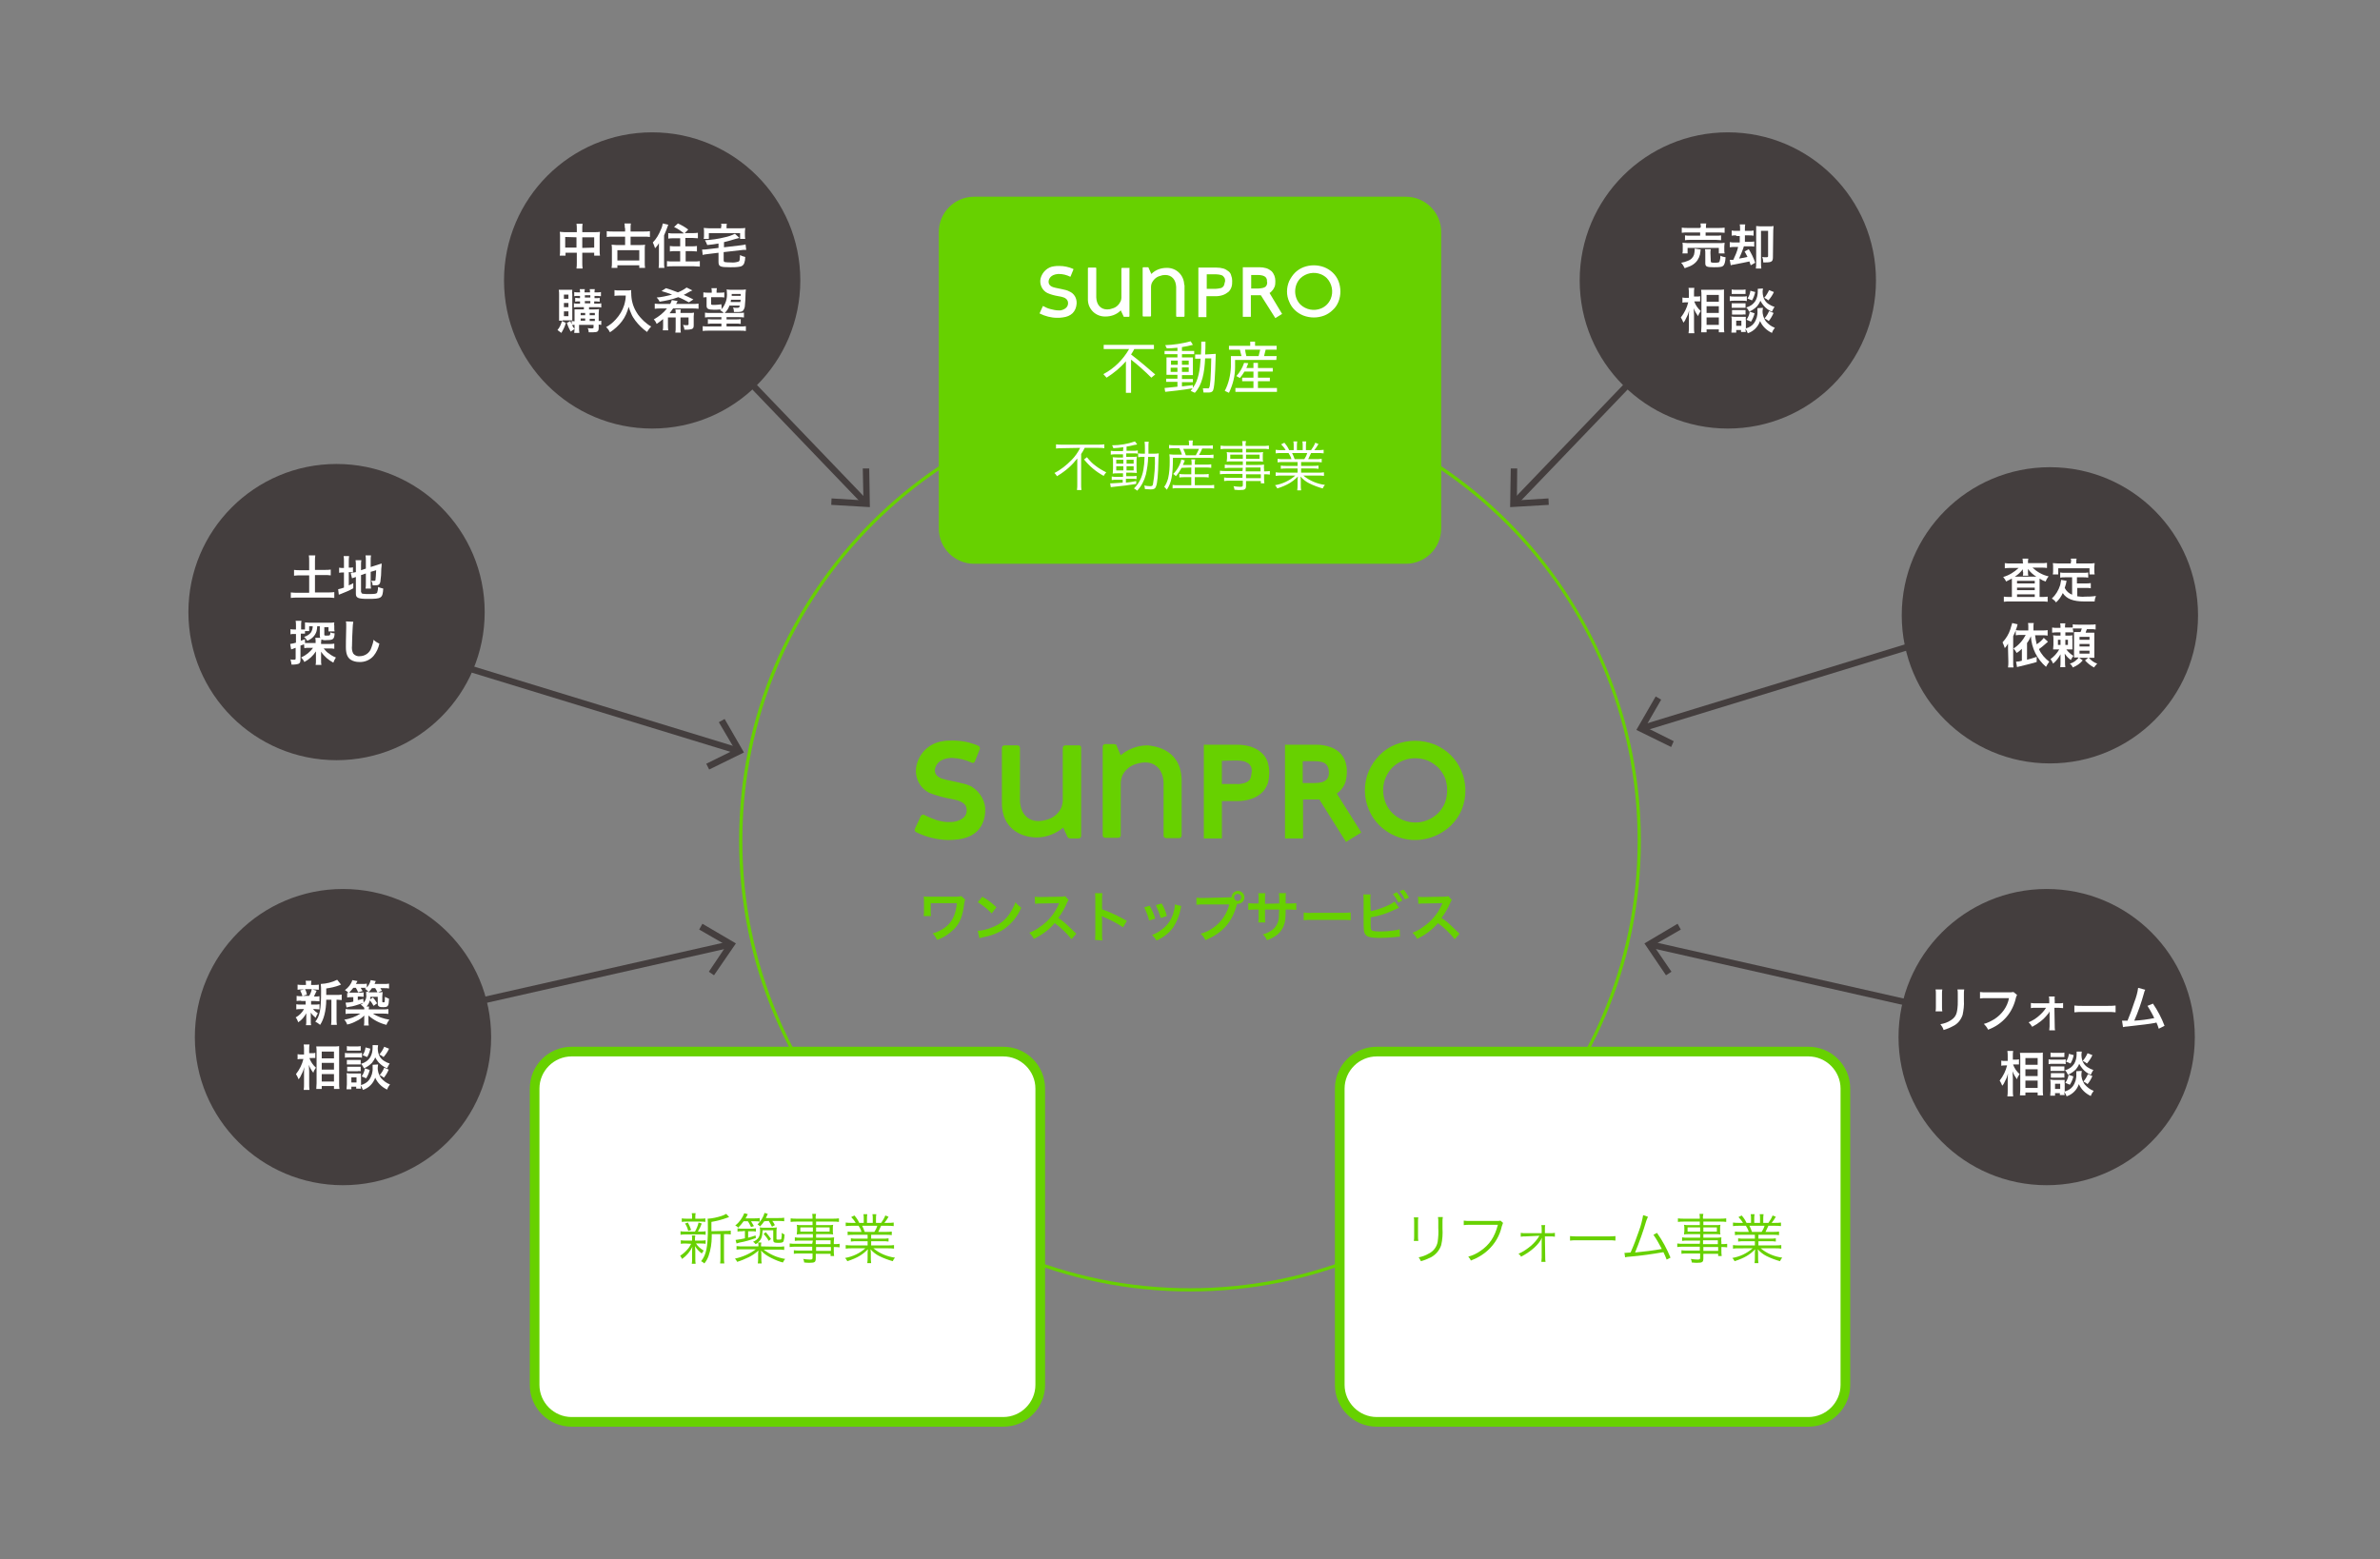 <?xml version="1.0" encoding="utf-8"?>
<!-- Generator: Adobe Illustrator 28.0.0, SVG Export Plug-In . SVG Version: 6.00 Build 0)  -->
<svg version="1.1" id="レイヤー_1" xmlns="http://www.w3.org/2000/svg" xmlns:xlink="http://www.w3.org/1999/xlink" x="0px"
	 y="0px" viewBox="0 0 739 484.2" style="enable-background:new 0 0 739 484.2;" xml:space="preserve">
<rect x="0" y="0" width="739" height="484.2" fill="#808080" stroke="none"/>
<style type="text/css">
	.st0{fill:#67D100;}
	.st1{fill:#FFFFFF;}
	.st2{fill:#67D100;stroke:#67D100;stroke-miterlimit:10;}
	.st3{fill:none;stroke:#443E3E;stroke-width:2;stroke-miterlimit:10;}
	.st4{fill:#443E3E;}
</style>
<g id="fb59a41f-ea7e-441c-aca0-ff7e8fc1dbc7">
	<g id="b3c96a23-e402-4cd4-82fa-264247126325">
		<path class="st0" d="M369.5,122.1c76.8,0,139,62.2,139,139s-62.2,139-139,139s-139-62.2-139-139S292.8,122.1,369.5,122.1
			 M369.5,121.1c-77.3,0-140,62.7-140,140s62.7,140,140,140s140-62.7,140-140c0-37.1-14.8-72.7-41-99
			C442.3,135.8,406.7,121,369.5,121.1z"/>
		<path class="st0" d="M302.5,61.6h134c5.8,0,10.5,4.7,10.5,10.5v92c0,5.8-4.7,10.5-10.5,10.5h-134c-5.8,0-10.5-4.7-10.5-10.5v-92
			C292,66.3,296.7,61.6,302.5,61.6z"/>
		<path class="st0" d="M436.5,62.1c5.5,0,10,4.5,10,10v92c0,5.5-4.5,10-10,10h-134c-5.5,0-10-4.5-10-10v-92c0-5.5,4.5-10,10-10
			H436.5 M436.5,61.1h-134c-6.1,0-11,4.9-11,11v92c0,6.1,4.9,11,11,11h134c6.1,0,11-4.9,11-11v-92C447.5,66,442.6,61.1,436.5,61.1z"
			/>
		<path class="st1" d="M177.5,326.6h134c6.4,0,11.5,5.1,11.5,11.5v92c0,6.4-5.1,11.5-11.5,11.5h-134c-6.4,0-11.5-5.1-11.5-11.5v-92
			C166,331.8,171.2,326.6,177.5,326.6z"/>
		<path class="st0" d="M311.5,328.1c5.5,0,10,4.5,10,10v92c0,5.5-4.5,10-10,10h-134c-5.5,0-10-4.5-10-10v-92c0-5.5,4.5-10,10-10
			H311.5 M311.5,325.1h-134c-7.2,0-13,5.8-13,13v92c0,7.2,5.8,13,13,13h134c7.2,0,13-5.8,13-13v-92
			C324.5,330.9,318.7,325.1,311.5,325.1z"/>
		<path class="st1" d="M427.5,326.6h134c6.4,0,11.5,5.1,11.5,11.5v92c0,6.4-5.1,11.5-11.5,11.5h-134c-6.4,0-11.5-5.1-11.5-11.5v-92
			C416,331.8,421.2,326.6,427.5,326.6z"/>
		<path class="st0" d="M561.5,328.1c5.5,0,10,4.5,10,10v92c0,5.5-4.5,10-10,10h-134c-5.5,0-10-4.5-10-10v-92c0-5.5,4.5-10,10-10
			H561.5 M561.5,325.1h-134c-7.2,0-13,5.8-13,13v92c0,7.2,5.8,13,13,13h134c7.2,0,13-5.8,13-13v-92
			C574.5,330.9,568.7,325.1,561.5,325.1z"/>
		<path class="st1" d="M396.5,120.5v1.2h-12.9v-1.2h5.6v-2.1h-3.5v-1.1h3.5v-1.9h-2.8c-0.4,0.7-0.9,1.4-1.4,2l-1.1-0.6
			c1.1-1.2,1.9-2.6,2.4-4.1l1.3,0.1c-0.2,0.5-0.4,1-0.6,1.5h2.2v-1.6h1.4v1.6h4.6v1.1h-4.6v1.9h3.7v1.1h-3.7v2.1H396.5 M396.3,111.8
			h-12.8v2.2c0,2.8-0.7,5.5-1.9,8l-1.3-0.6c1.2-2.3,1.8-4.9,1.9-7.5v-3.3h3.3c-0.2-0.7-0.4-1.4-0.5-2h-3.4v-1.2h6.6v-1.3h1.5v1.3
			h6.7v1.2h-3.4c-0.2,0.6-0.3,1.3-0.5,2h3.9L396.3,111.8z M387,110.6h3.8c0.2-0.7,0.3-1.4,0.5-2h-4.7
			C386.7,109.2,386.8,109.9,387,110.6L387,110.6z M358.7,116.3l-1.2,1c-2-2-4.1-3.9-6.3-5.6v10.3h-1.6v-9.8c-1.7,2-3.8,3.7-6,5.1
			l-1-1.1c3.4-1.8,6.1-4.5,8-7.8h-7.9v-1.3h15.6v1.3h-6.1c-0.3,0.6-0.6,1.1-1,1.7C353.6,111.9,357.1,114.9,358.7,116.3L358.7,116.3z
			 M374.2,110.1c0.1-1.3,0.1-2.7,0.1-4H373c0,1.4,0,2.7-0.1,4h-1.8v1.3h1.7c-0.2,3.5-0.7,6.7-2.3,8.9l-0.1,0.1l0-0.8
			c-0.5,0.1-1.9,0.2-3.4,0.4v-1.3h3.4v-1H367v-1.2h3.4V111H367v-1h3.8v-1H367v-1.2c1.2-0.2,2.3-0.4,3.4-0.7l-0.7-1.1
			c-2.6,0.7-5.2,1.1-7.9,1.2l0.5,1c1.1,0,2.2-0.1,3.3-0.2v1h-4v1h4v1h-3.4v5.4h3.4v1.2h-3.5v1h3.5v1.5c-2.1,0.2-4,0.4-4,0.4l0.2,1.2
			c5.8-0.6,7.9-1,8.5-1.1c-0.2,0.3-0.4,0.5-0.6,0.8l1.3,0.6c2.3-2.4,3-6.3,3.2-10.7h1.9c-0.1,5.8-0.3,8.8-0.7,9.2
			c-0.1,0.1-0.3,0.2-0.4,0.1c-0.5,0-1,0-1.5,0l0.2,1.3c0.5,0,1.3,0,1.7,0c0.4,0,0.8-0.1,1.1-0.4c0.6-0.6,0.8-4.5,1-11.6L374.2,110.1
			z M367,112h2.1v1.3H367V112z M367,114.1h2.1v1.4H367V114.1z M363.6,112h2.1v1.3h-2.1V112z M365.6,115.5h-2.1v-1.3h2.1V115.5z"/>
		<path class="st1" d="M415.6,87.3c-0.8-2-2.4-3.5-4.4-4.3c-2.1-0.8-4.4-0.8-6.5,0c-1,0.4-1.9,1-2.6,1.7c-0.7,0.7-1.3,1.6-1.8,2.6
			c-0.9,2.1-0.9,4.4,0,6.4c0.8,2,2.4,3.5,4.4,4.3c2.1,0.8,4.4,0.8,6.5,0c1-0.4,1.9-1,2.6-1.7c0.8-0.7,1.4-1.6,1.8-2.6
			C416.4,91.7,416.4,89.4,415.6,87.3 M413.2,92.8c-0.3,0.7-0.7,1.3-1.2,1.8c-0.5,0.5-1.1,0.9-1.8,1.2c-2.2,0.9-4.7,0.4-6.4-1.2
			c-0.5-0.5-0.9-1.1-1.2-1.8c-0.6-1.5-0.6-3.1,0-4.6c0.3-0.7,0.7-1.3,1.2-1.8c1.7-1.6,4.2-2.1,6.4-1.2c0.7,0.3,1.3,0.7,1.8,1.2
			C413.6,88.1,414.1,90.6,413.2,92.8z M381.5,84.3c-0.5-0.4-1-0.7-1.6-0.9c-0.7-0.2-1.5-0.3-2.3-0.3h-5.5v15.4h2.5V92h2.8
			c0.8,0,1.6-0.1,2.4-0.4c0.6-0.2,1.2-0.6,1.7-1c0.4-0.4,0.7-0.9,0.9-1.5c0.2-0.6,0.2-1.3,0.2-1.9c0-0.6-0.1-1.1-0.3-1.6
			C382.2,85.1,381.9,84.6,381.5,84.3L381.5,84.3z M380.1,88.5c-0.1,0.2-0.2,0.5-0.4,0.6c-0.2,0.2-0.5,0.4-0.8,0.4
			c-0.5,0.1-1,0.2-1.4,0.2h-2.8v-4.5l0.1,0c0,0,0.1,0,0.2,0c0.2,0,1.6,0,2.1,0h0.6c0.5,0,0.9,0.1,1.4,0.2c0.3,0.1,0.6,0.2,0.8,0.5
			c0.2,0.2,0.3,0.4,0.4,0.6c0.1,0.3,0.1,0.5,0.1,0.8C380.3,87.7,380.2,88.1,380.1,88.5L380.1,88.5z M394.2,91
			c0.3-0.2,0.5-0.3,0.7-0.6c0.4-0.4,0.7-0.9,0.9-1.4c0.2-0.6,0.2-1.2,0.2-1.8c0-0.5-0.1-1.1-0.3-1.6c-0.2-0.5-0.5-1-0.9-1.4
			c-0.5-0.4-1-0.7-1.6-0.9c-0.7-0.2-1.4-0.3-2.1-0.3h-5.2v15.4h2.5v-6.6l0-0.1h0h2.4c0.4,0,0.5,0,0.7,0h0l0,0l4.5,7.1l2.1-1.3
			L394.2,91L394.2,91z M393.4,88.3c-0.1,0.3-0.2,0.5-0.4,0.7c-0.2,0.2-0.5,0.3-0.8,0.4c-0.5,0.1-0.9,0.2-1.4,0.2h-2.3v-4.2l0,0
			c0.1,0,0.2,0,0.3,0c0.3,0,1.5,0,1.7,0h0.2c0.5,0,1,0.1,1.4,0.2c0.3,0.1,0.5,0.2,0.8,0.4c0.2,0.2,0.3,0.4,0.4,0.6
			c0.1,0.2,0.1,0.5,0.1,0.8C393.5,87.6,393.5,87.9,393.4,88.3L393.4,88.3z M334.3,94.3c-0.2,2.5-1.7,4-4.4,4.3
			c-0.6,0.1-1.1,0.1-1.7,0.1c-1.8,0-3.7-0.5-5.3-1.3c-0.1,0-0.1-0.1-0.1-0.1l1-2.2c0,0,0.1-0.1,0.2,0c0.7,0.4,1.4,0.7,2.2,0.9
			c0.8,0.2,1.6,0.4,2.4,0.4c0.2,0,0.5,0,0.7,0c0,0,2-0.3,2.3-1.8c0.3-1.6-1-2.2-1.9-2.4c-0.3-0.1-0.6-0.1-1-0.2
			c-1.2-0.2-2.4-0.5-3.5-1c-1.6-0.8-2.5-2.7-2.1-4.5c0.5-2,2.2-3.6,4.2-3.8c0.5-0.1,1.1-0.1,1.6-0.1c1.5,0,2.9,0.3,4.3,0.9
			c0.1,0,0.1,0.1,0.1,0.2l-0.9,2.2c0,0-0.1,0.1-0.2,0l0,0c-1-0.5-2.2-0.8-3.3-0.8c-0.1,0-0.3,0-0.4,0c-2.3,0.2-2.8,1.5-2.9,2.2
			c-0.1,1,0.5,1.7,1.8,2l0.4,0.1c1.1,0.2,2.8,0.6,3.2,0.7c0.3,0.1,0.7,0.2,1,0.4C333.5,91.1,334.4,92.6,334.3,94.3L334.3,94.3z
			 M350.7,83.2v15c0,0.1-0.1,0.2-0.2,0.2l0,0H349c-0.1,0-0.1,0-0.1-0.1l-0.9-1.9l-0.1,0.1c-1.2,1.2-2.9,1.8-4.6,1.8h0
			c-3,0.1-5.4-2.2-5.5-5.1c0-0.1,0-0.2,0-0.4v-9.5c0-0.1,0.1-0.2,0.2-0.2h2.2c0.1,0,0.2,0.1,0.2,0.2v9.1c0.1,2.3,1.4,3.7,3.4,3.7
			c0.6,0,1.1-0.1,1.6-0.3c1.2-0.3,2.1-1.2,2.6-2.3c0.1-0.3,0.2-0.7,0.2-1v-9.1c0-0.1,0.1-0.2,0.2-0.2h2.2
			C350.6,83.1,350.7,83.1,350.7,83.2L350.7,83.2z M367.8,88.7v9.5c0,0.1-0.1,0.2-0.2,0.2h-2.2c-0.1,0-0.2-0.1-0.2-0.2c0,0,0,0,0,0
			v-9.1c-0.1-2.3-1.4-3.7-3.4-3.7c-0.6,0-1.1,0.1-1.6,0.3c-1.2,0.3-2.1,1.2-2.6,2.3c-0.1,0.3-0.2,0.7-0.2,1v9.1
			c0,0.1-0.1,0.2-0.2,0.2l0,0h-2.2c-0.1,0-0.2-0.1-0.2-0.2V83.2c0-0.1,0.1-0.2,0.2-0.2h1.5c0.1,0,0.1,0,0.1,0.1l0.9,2l0.1-0.1
			c1.2-1.2,2.9-1.8,4.6-1.8h0c3-0.1,5.4,2.2,5.5,5.2C367.8,88.5,367.8,88.6,367.8,88.7z"/>
		<path class="st1" d="M329.8,139.2c-0.6,0-1.2,0-1.9,0.1V138c0.6,0.1,1.2,0.1,1.8,0.1h11.3c0.6,0,1.2,0,1.9-0.1v1.2
			c-0.6-0.1-1.2-0.1-1.8-0.1h-4.3c-0.3,0.7-0.7,1.3-1.1,1.9v9.4c0,0.6,0,1.2,0.1,1.8h-1.4c0.1-0.6,0.1-1.2,0.1-1.8v-6.1
			c0-0.7,0-1.3,0-1.9c-0.8,1-1.6,1.9-2.6,2.8c-1.1,1-2.4,1.9-3.7,2.7c-0.2-0.4-0.5-0.7-0.8-1c2-1,3.7-2.4,5.3-4
			c1.1-1.1,2-2.4,2.7-3.8L329.8,139.2z M337.5,142c0.8,1,1.6,1.9,2.6,2.6c1,0.8,2.2,1.5,3.4,2.1c-0.3,0.3-0.6,0.7-0.8,1.1
			c-2.4-1.3-4.4-3-6.1-5.1L337.5,142z"/>
		<path class="st1" d="M348.8,138.9c-1.2,0.2-1.9,0.2-3.1,0.3c-0.1-0.3-0.2-0.6-0.4-0.9c2.4,0,4.8-0.4,7.1-1.2l0.7,0.9
			c-0.2,0.1-0.2,0.1-0.9,0.2c-0.8,0.2-1.6,0.4-2.4,0.5v1.3h2c0.5,0,1,0,1.5-0.1v1c-0.5-0.1-0.9-0.1-1.4-0.1h-2.2v1.1h1.8
			c0.7,0,1.1,0,1.5-0.1c-0.1,0.5-0.1,1-0.1,1.5v2c0,0.5,0,1.1,0.1,1.6c-0.4,0-0.9-0.1-1.6-0.1h-1.7v1.1h1.7c0.5,0,1,0,1.5-0.1v1
			c-0.5-0.1-0.9-0.1-1.4-0.1h-1.9v1.2c1.1-0.1,1.7-0.2,3.2-0.5v0.9c-2.4,0.4-4.1,0.6-7,0.9c-0.3,0-0.6,0.1-0.9,0.1l-0.2-1.2
			c0.3,0,0.6,0,0.7,0c0.5,0,1.5-0.1,3.2-0.2V149h-1.9c-0.5,0-1,0-1.5,0.1V148c0.5,0.1,1,0.1,1.6,0.1h1.9V147h-1.6
			c-0.7,0-1.2,0-1.6,0.1c0-0.4,0.1-0.7,0.1-1.6v-2c0-0.5,0-1-0.1-1.5c0.4,0,0.9,0.1,1.6,0.1h1.6v-1h-2.3c-0.5,0-1,0-1.5,0.1V140
			c0.5,0.1,1,0.1,1.5,0.1h2.3L348.8,138.9z M346.6,142.8v1.2h2.2v-1.2H346.6z M346.6,144.8v1.3h2.2v-1.3H346.6z M349.8,144h2.2v-1.2
			h-2.2V144z M349.8,146.1h2.2v-1.3h-2.2V146.1z M358.3,140.9c0.5,0,1,0,1.5-0.1c0,0.4-0.1,0.7-0.1,1.8c-0.1,5.1-0.3,7.5-0.8,8.6
			c-0.2,0.6-0.7,0.8-1.6,0.8c-0.6,0-1.2-0.1-1.8-0.1c0-0.4-0.1-0.8-0.2-1.1c0.6,0.1,1.2,0.2,1.8,0.2c0.6,0,0.8-0.1,0.9-0.6
			c0.5-2.8,0.7-5.7,0.6-8.5h-2.1c0,1.8-0.3,3.7-0.7,5.5c-0.5,1.9-1.4,3.6-2.7,5c-0.3-0.3-0.6-0.5-1-0.7c0.8-0.8,1.5-1.7,2-2.8
			c0.8-1.7,1.2-3.7,1.3-7h-0.4c-0.5,0-1.1,0-1.6,0.1v-1.2c0.5,0.1,1,0.1,1.5,0.1h0.6c0-0.6,0-1.1,0-1.7c0-0.7,0-1.3-0.1-2h1.3
			c-0.1,0.4-0.1,0.9-0.1,1.3c0,1.2,0,1.8,0,2.4L358.3,140.9z"/>
		<path class="st1" d="M369.2,138c0-0.4,0-0.8-0.1-1.2h1.3c-0.1,0.4-0.1,0.8-0.1,1.2v0.4h4.5c0.6,0,1.2,0,1.8-0.1v1.1
			c-0.6-0.1-1.2-0.1-1.8-0.1h-1.5c-0.3,0.7-0.6,1.4-1,2h2.5c0.7,0,1.3,0,2-0.1v1.1c-0.7-0.1-1.3-0.1-2-0.1h-10.6
			c0,5.5-0.5,7.8-1.9,9.9c-0.2-0.3-0.5-0.6-0.8-0.9c0.6-0.8,0.9-1.6,1.2-2.6c0.4-1.7,0.5-3.5,0.5-5.3c0-0.9,0-1.7-0.1-2.2
			c0.6,0.1,1.3,0.1,2,0.1h1.9c-0.2-0.7-0.5-1.4-0.8-2h-1.5c-0.6,0-1.1,0-1.7,0.1v-1.1c0.6,0.1,1.1,0.1,1.7,0.1h4.5L369.2,138z
			 M366.9,145.3c-0.5,0.9-1.1,1.8-1.8,2.6c-0.2-0.3-0.5-0.5-0.8-0.7c0.8-0.8,1.4-1.7,1.9-2.7c0.3-0.6,0.5-1.2,0.6-1.8l1.1,0.3
			c-0.1,0.3-0.3,0.7-0.6,1.4h2.7V144c0-0.4,0-0.9-0.1-1.3h1.2c-0.1,0.4-0.1,0.9-0.1,1.3v0.3h3.4c0.6,0,1.1,0,1.7-0.1v1.1
			c-0.6-0.1-1.1-0.1-1.7-0.1H371v2.1h2.8c0.5,0,1,0,1.5-0.1v1.1c-0.5-0.1-1-0.1-1.5-0.1H371v2.5h4.4c0.5,0,1.1,0,1.6-0.1v1.1
			c-0.5-0.1-1.1-0.1-1.6-0.1h-9.7c-0.5,0-1,0-1.6,0.1v-1.1c0.5,0.1,1,0.1,1.5,0.1h4.3v-2.5h-2.1c-0.5,0-1.1,0-1.6,0.1v-1.1
			c0.5,0.1,1.1,0.1,1.6,0.1h2.1v-2.1L366.9,145.3z M371.3,141.4c0.4-0.7,0.7-1.3,1-2h-4.9c0.3,0.7,0.6,1.3,0.8,2H371.3z"/>
		<path class="st1" d="M385.9,145.3h-4c-0.5,0-1.1,0-1.6,0.1v-1.1c0.5,0.1,1.1,0.1,1.6,0.1h4v-1.1h-3.6c-0.5,0-0.9,0-1.4,0.1
			c0-0.4,0.1-0.8,0.1-1.1v-0.7c0-0.4,0-0.8-0.1-1.2c0.5,0.1,0.9,0.1,1.4,0.1h3.5v-1.1h-4.9c-0.6,0-1.3,0-1.9,0.1v-1.1
			c0.6,0.1,1.3,0.1,1.9,0.1h4.9c0-0.5,0-1-0.1-1.5h1.2c-0.1,0.5-0.2,1-0.1,1.5h5.2c0.7,0,1.3,0,2-0.1v1.1c-0.6-0.1-1.3-0.1-1.9-0.1
			h-5.2v1.1h3.9c0.5,0,0.9,0,1.4-0.1c-0.1,0.4-0.1,0.8-0.1,1.2v0.7c0,0.4,0,0.8,0.1,1.1c-0.5-0.1-0.9-0.1-1.4-0.1h-3.9v1.1h3.7
			c0.6,0,1.3,0,1.9-0.1c0,0.5-0.1,0.9,0,1.4v0.7c0.6,0,1.2,0,1.8-0.1v1.1c-0.6-0.1-1.2-0.1-1.8-0.1v1.1c0,0.6,0,1.1,0.1,1.7h-1.1
			v-0.7h-4.6v1.4c0,1.2-0.3,1.4-2,1.4c-0.4,0-0.7,0-1.6-0.1c0-0.4-0.1-0.7-0.3-1.1c0.7,0.1,1.4,0.2,2.1,0.2c0.6,0,0.8-0.1,0.8-0.5
			v-1.4h-4.1c-0.6,0-1.1,0-1.7,0.1v-1.1c0.5,0.1,1.1,0.1,1.6,0.1h4.1v-1.2h-5.1c-0.6,0-1.2,0-1.9,0.1v-1.1c0.6,0.1,1.2,0.1,1.9,0.1
			h5.1L385.9,145.3z M382,141.2v1.3h3.9v-1.3H382z M386.9,142.5h4.2v-1.3h-4.2V142.5z M391.4,146.4v-1.2h-4.6v1.2H391.4z
			 M386.9,148.5h4.6v-1.2h-4.6V148.5z"/>
		<path class="st1" d="M398.5,143.5c-0.6,0-1.2,0-1.8,0.1v-1.1c0.6,0.1,1.2,0.1,1.8,0.1h2.5c-0.2-0.7-0.5-1.3-0.9-1.9h-2.1
			c-0.6,0-1.3,0-1.9,0.1v-1.1c0.6,0.1,1.3,0.1,1.9,0.1h1.2c-0.4-0.7-0.9-1.3-1.4-1.8l1-0.5c0.6,0.7,1.1,1.4,1.5,2.3h1.4v-1.3
			c0-0.5,0-1-0.1-1.4h1.2c-0.1,0.5-0.1,0.9-0.1,1.4v1.3h1.8v-1.3c0-0.5,0-0.9-0.1-1.4h1.2c-0.1,0.5-0.1,0.9-0.1,1.4v1.3h1.6
			c0.5-0.7,1-1.5,1.3-2.3l1,0.4c-0.4,0.7-0.8,1.3-1.3,1.9h1c0.6,0,1.3,0,1.9-0.1v1.1c-0.6-0.1-1.3-0.1-1.9-0.1h-2
			c-0.3,0.7-0.6,1.3-0.9,1.9h2.4c0.6,0,1.2,0,1.8-0.1v1.1c-0.6-0.1-1.2-0.1-1.8-0.1h-4.6v1.2h3.6c0.6,0,1.2,0,1.8-0.1v1
			c-0.6-0.1-1.2-0.1-1.8-0.1h-3.6v1.3h5.2c0.6,0,1.3,0,1.9-0.1v1.1c-0.6-0.1-1.3-0.1-1.9-0.1h-4.5c1.9,1.6,4.3,2.6,6.7,2.9
			c-0.3,0.3-0.5,0.7-0.7,1.1c-1.4-0.4-2.8-0.9-4.2-1.6c-1-0.5-1.9-1.2-2.7-2.1c0.1,0.8,0.1,1.1,0.1,1.4v1.1c0,0.6,0,1.2,0.1,1.8
			h-1.2c0.1-0.6,0.1-1.2,0.1-1.8v-1.1c0-0.4,0-0.8,0.1-1.4c-1.7,1.7-3.3,2.7-6.4,3.7c-0.2-0.4-0.4-0.7-0.7-1c2.3-0.4,4.5-1.4,6.3-3
			H398c-0.6,0-1.3,0-1.9,0.1v-1.1c0.6,0.1,1.3,0.1,1.9,0.1h4.9v-1.3h-3.4c-0.6,0-1.2,0-1.8,0.1v-1c0.6,0.1,1.2,0.1,1.8,0.1h3.4v-1.2
			L398.5,143.5z M405,142.6c0.4-0.6,0.7-1.2,0.9-1.9h-4.7c0.3,0.6,0.6,1.3,0.8,1.9H405z"/>
		<path class="st2" d="M453.3,239.6c-1.5-3.6-4.4-6.4-8-7.9c-3.8-1.5-8-1.5-11.8,0c-1.8,0.7-3.4,1.8-4.8,3.2c-1.4,1.4-2.4,3-3.2,4.7
			c-1.6,3.7-1.6,8,0,11.7c1.5,3.6,4.4,6.4,8,7.9c5.7,2.4,12.2,1.1,16.7-3.2c1.4-1.4,2.5-3,3.2-4.7
			C454.9,247.6,454.9,243.3,453.3,239.6 M449.1,249.6c-0.5,1.2-1.3,2.4-2.2,3.3c-0.9,0.9-2.1,1.7-3.3,2.2c-3.9,1.7-8.5,0.8-11.6-2.2
			c-1-1-1.7-2.1-2.2-3.3c-1.1-2.7-1.1-5.7,0-8.3c0.5-1.2,1.3-2.4,2.2-3.3c3.1-3,7.6-3.8,11.6-2.2c1.2,0.5,2.3,1.3,3.3,2.2
			c0.9,1,1.7,2.1,2.2,3.3C450.1,243.9,450.1,246.9,449.1,249.6z M391.3,234.1c-0.9-0.8-1.9-1.3-3-1.7c-1.3-0.4-2.7-0.6-4.1-0.6h-9.9
			v28.1h4.6v-11.6h5.2c1.5,0,3-0.2,4.4-0.7c1.1-0.4,2.2-1,3-1.8c0.8-0.7,1.3-1.7,1.7-2.7c0.3-1.1,0.4-2.3,0.4-3.4c0-1-0.2-2-0.5-3
			C392.7,235.6,392.1,234.8,391.3,234.1L391.3,234.1z M388.8,241.8c-0.2,0.4-0.4,0.8-0.8,1.1c-0.4,0.4-0.9,0.6-1.5,0.8
			c-0.9,0.2-1.7,0.4-2.6,0.3h-5v-8.2l0.1,0c0.1,0,0.2,0,0.3,0c0.4,0,2.8-0.1,3.7-0.1c0.5,0,1,0,1.1,0c0.8,0,1.7,0.1,2.5,0.3
			c0.5,0.2,1,0.5,1.5,0.8c0.3,0.3,0.6,0.7,0.8,1.1c0.2,0.5,0.3,1,0.3,1.5C389.1,240.4,389,241.1,388.8,241.8L388.8,241.8z
			 M414.4,246.3c0.5-0.3,0.9-0.6,1.3-1c0.7-0.7,1.3-1.6,1.6-2.6c0.3-1.1,0.4-2.2,0.4-3.3c0-1-0.2-2-0.5-2.9
			c-0.4-0.9-0.9-1.8-1.7-2.5c-0.8-0.7-1.8-1.3-2.9-1.6c-1.2-0.4-2.5-0.6-3.8-0.6h-0.1l0,0h-9.2v28.1h4.6v-12l0-0.1h0.1h4.4
			c0.7,0,0.9,0,1.3,0h0.1l0,0.1l8.1,12.9l3.9-2.4L414.4,246.3L414.4,246.3z M412.9,241.4c-0.2,0.5-0.4,0.9-0.8,1.2
			c-0.4,0.4-0.9,0.6-1.4,0.8c-0.8,0.2-1.7,0.3-2.5,0.3H404V236l0.1,0c0.2,0,0.4,0,0.6-0.1c0.6,0,2.8,0,3,0h0.4
			c0.9,0,1.8,0.1,2.6,0.3c0.5,0.2,1,0.4,1.4,0.8c0.3,0.3,0.6,0.7,0.7,1.1c0.2,0.4,0.3,0.9,0.3,1.4
			C413.2,240.1,413.1,240.8,412.9,241.4L412.9,241.4z M305.4,252.3c-0.4,4.6-3,7.2-7.9,7.9c-1,0.1-2.1,0.2-3.1,0.2
			c-3.4-0.1-6.7-0.9-9.7-2.4c-0.1,0-0.2-0.2-0.2-0.3l1.9-4.1c0.1-0.1,0.2-0.1,0.3-0.1c1.3,0.7,2.6,1.2,4,1.7
			c1.4,0.4,2.9,0.7,4.4,0.6c0.4,0,0.9,0,1.3-0.1c0,0,3.7-0.5,4.2-3.3c0.5-3-1.8-3.9-3.5-4.4c-0.5-0.1-1.2-0.3-1.9-0.4
			c-2.2-0.4-4.3-1-6.4-1.8c-3-1.5-4.5-4.9-3.7-8.1c0.9-3.7,3.9-6.5,7.7-7c1-0.2,2-0.2,3-0.2c2.7,0,5.3,0.5,7.8,1.6
			c0.1,0,0.2,0.2,0.2,0.3l-1.6,4c-0.1,0.1-0.2,0.1-0.3,0l0,0c-1.9-0.9-4-1.4-6.1-1.5c-0.2,0-0.5,0-0.7,0c-4.1,0.3-5.1,2.7-5.3,4
			c-0.2,1.8,1,3.1,3.3,3.6l0.7,0.2c2,0.4,5.1,1.1,5.8,1.3c0.6,0.2,1.2,0.4,1.8,0.7C304.1,246.4,305.7,249.3,305.4,252.3z
			 M335.2,232.2v27.4c0,0.2-0.1,0.3-0.3,0.3c0,0,0,0,0,0h-2.7c-0.1,0-0.2-0.1-0.3-0.2l-1.6-3.5l-0.1,0.1c-2.3,2.1-5.3,3.3-8.4,3.3
			h-0.1c-1,0-9.9-0.3-10.1-10v-17.3c0-0.2,0.1-0.3,0.3-0.3h4c0.2,0,0.3,0.1,0.3,0.3v16.5c0.2,4.1,2.6,6.7,6.2,6.7c1,0,2-0.2,3-0.5
			c2.1-0.6,3.9-2.2,4.7-4.2c0.2-0.6,0.3-1.2,0.4-1.9v-16.6c0-0.2,0.1-0.3,0.3-0.3h4C335.1,231.9,335.2,232,335.2,232.2L335.2,232.2z
			 M366.4,242.2v17.3c0,0.2-0.1,0.3-0.3,0.3h-4c-0.2,0-0.3-0.1-0.3-0.3c0,0,0,0,0,0v-16.5c-0.2-4.1-2.6-6.7-6.2-6.7
			c-1,0-2,0.2-3,0.5c-2.1,0.6-3.9,2.2-4.7,4.2c-0.2,0.6-0.3,1.2-0.4,1.9v16.5c0,0.2-0.1,0.3-0.3,0.3h-4c-0.2,0-0.3-0.1-0.3-0.3
			v-27.5c0-0.2,0.1-0.3,0.3-0.3h2.7c0.1,0,0.2,0.1,0.3,0.1l1.6,3.7l0.1-0.1c2.3-2.1,5.3-3.3,8.4-3.3h0.1
			C357.4,232.2,366.2,232.5,366.4,242.2L366.4,242.2z"/>
		<path class="st0" d="M299.7,279.4c-0.2,0.4-0.2,0.8-0.3,1.2c-0.5,4-1.3,6-3.1,7.9c-1.5,1.5-3.3,2.7-5.3,3.4
			c-0.4-0.7-0.8-1.4-1.4-2c1.2-0.3,2.4-0.9,3.5-1.6c2.4-1.6,3.7-4.1,4-7.8l-8.1,0v2.5c0,0.5,0,1,0.1,1.5l-2.3,0
			c0.1-0.5,0.1-1,0.1-1.5v-3.2c0-0.5,0-0.9-0.1-1.4c0.5,0.1,0.9,0.1,1.4,0.1h8.2c0.7,0,1.4,0,2.1-0.2L299.7,279.4z"/>
		<path class="st0" d="M303.6,289.1c1.7-0.1,3.4-0.6,5-1.3c2.1-0.9,3.8-2.3,5-4.2c0.7-1.1,1.3-2.2,1.7-3.4c0.5,0.7,1.1,1.2,1.8,1.7
			c-1.1,2.7-3,5-5.4,6.7c-2,1.3-4.2,2.1-6.5,2.5c-0.4,0.1-0.8,0.2-1.1,0.3L303.6,289.1z M305,278.5c1.6,0.9,3.1,2,4.4,3.3l-1.5,1.9
			c-1.3-1.4-2.7-2.5-4.3-3.5L305,278.5z"/>
		<path class="st0" d="M332.7,291.7c-1.5-1.9-3.3-3.6-5.2-5c-1.8,2.1-4,3.7-6.5,4.9c-0.3-0.7-0.8-1.3-1.4-1.9
			c1.2-0.5,2.4-1.1,3.4-1.9c2.5-1.7,4.5-4.1,5.7-6.9l0.2-0.4c-0.3,0-0.3,0-5.6,0.1c-0.6,0-1.2,0-1.9,0.1l-0.1-2.2
			c0.5,0.1,1,0.1,1.5,0.1h0.4l6-0.1c0.5,0,1,0,1.5-0.2l1.1,1.2c-0.2,0.3-0.4,0.6-0.5,0.9c-0.7,1.7-1.6,3.2-2.7,4.7
			c1.1,0.7,2.2,1.6,3.1,2.5c0.4,0.4,0.4,0.4,2.5,2.4L332.7,291.7z"/>
		<path class="st0" d="M340,291.9c0.1-0.6,0.1-1.3,0.1-1.9v-10.9c0-0.6,0-1.2-0.1-1.7h2.3c-0.1,0.6-0.1,1.2-0.1,1.8v3.2
			c2.7,1,5.3,2.2,7.7,3.6l-1.2,2c-1.9-1.3-3.9-2.3-6-3.2c-0.2-0.1-0.4-0.2-0.6-0.3c0,0.4,0.1,0.8,0.1,1.2v4.5c0,0.6,0,1.3,0.1,1.9
			L340,291.9z"/>
		<path class="st0" d="M357,281.3c0.7,1.3,1.3,2.6,1.7,4l-1.9,0.6c-0.3-1.4-0.9-2.8-1.5-4.1L357,281.3z M366.8,281.4
			c-0.1,0.3-0.2,0.6-0.2,0.9c-0.4,2-1.2,4-2.3,5.7c-1.3,1.8-3.1,3.2-5.2,4.1c-0.4-0.6-0.8-1.2-1.4-1.7c1-0.4,2-0.9,2.9-1.6
			c2-1.4,3.4-3.5,3.9-5.9c0.2-0.6,0.3-1.3,0.3-2L366.8,281.4z M360.7,280.6c0.7,1.2,1.3,2.5,1.6,3.9l-1.9,0.6
			c-0.4-1.4-0.9-2.7-1.5-4L360.7,280.6z"/>
		<path class="st0" d="M381.4,278.7c0.5,0,0.7,0,1,0c0-1.1,0.9-2,2-2c1.1,0,2,0.9,2,2c0,1.1-0.9,2-2,2c0,0,0,0,0,0
			c-0.1,0-0.2,0-0.3,0c-1.4,5.6-4.4,9-9.8,11.3c-0.4-0.8-0.9-1.5-1.5-2c4.4-1.2,7.8-4.7,8.9-9.1h-8.1c-0.7,0-1.4,0-2.1,0.1v-2.2
			c0.7,0.1,1.4,0.1,2.2,0.1L381.4,278.7z M383.2,278.7c0,0.6,0.5,1.1,1.1,1.1c0.6,0,1.1-0.5,1.1-1.1c0-0.6-0.5-1.1-1.1-1.1
			c0,0,0,0,0,0C383.7,277.6,383.2,278.1,383.2,278.7C383.2,278.7,383.2,278.7,383.2,278.7z"/>
		<path class="st0" d="M397.2,280.6l0-0.8v-0.5c0-0.6,0-1.3-0.1-1.9h2.2c-0.1,0.4-0.1,0.8-0.1,1.1c0,1,0,1,0,2.1h1.1
			c0.7,0,1.5,0,2.2-0.1v2.1c-0.7-0.1-1.4-0.1-2.2-0.1h-1.1c0,0.9,0,1.9-0.1,2.8c-0.1,1.9-1,3.7-2.4,4.9c-1,0.8-2.1,1.4-3.3,1.8
			c-0.3-0.7-0.7-1.3-1.3-1.8c1.2-0.3,2.3-0.8,3.2-1.6c1.2-1,1.8-2.5,1.8-4.1c0-0.4,0-0.8,0.1-2h-4.4v2.6c0,0.5,0,1,0.1,1.4h-2.2
			c0.1-0.5,0.1-1,0.1-1.5v-2.5h-1c-0.7,0-1.5,0-2.2,0.1v-2.1c0.7,0.1,1.5,0.1,2.2,0.1h1v-1.7c0-0.5,0-1-0.1-1.5h2.2
			c-0.1,0.5-0.1,1-0.1,1.5v1.8L397.2,280.6z"/>
		<path class="st0" d="M404.7,283.4c0.9,0.1,1.8,0.2,2.8,0.1h9.1c0.9,0,1.8,0,2.8-0.1v2.4c-0.9-0.1-1.8-0.1-2.8-0.1h-9
			c-0.9,0-1.9,0-2.8,0.1V283.4z"/>
		<path class="st0" d="M425.6,283c2.6-0.5,6.3-2,7.4-3l1.4,1.9c-0.1,0.1-0.6,0.3-1.5,0.7c-2.3,1.1-4.7,1.9-7.3,2.3v2.2
			c0,0.1,0,0.1,0,0.2c0,1,0.1,1.4,0.3,1.6c0.3,0.3,1.3,0.4,2.9,0.4c1.3,0,2.6-0.1,3.9-0.3c0.7-0.1,1.3-0.2,1.9-0.4l0.1,2.3
			c-0.4,0-0.4,0-2.2,0.2c-1,0.1-3.1,0.2-4.2,0.2c-2.1,0-3.3-0.2-4-0.7c-0.5-0.4-0.8-1.1-0.8-1.7c0-0.5-0.1-1-0.1-1.6l0-7.9
			c0-0.5,0-1-0.1-1.6h2.3c-0.1,0.5-0.1,1.1-0.1,1.6L425.6,283z M433.7,277.1c0.7,0.8,1.3,1.6,1.7,2.6l-1.2,0.6
			c-0.4-0.9-1-1.8-1.7-2.6L433.7,277.1z M436.2,279.3c-0.4-0.9-1-1.8-1.6-2.5l1.2-0.5c0.7,0.7,1.2,1.6,1.7,2.5L436.2,279.3z"/>
		<path class="st0" d="M451.7,291.7c-1.5-1.9-3.3-3.6-5.2-5c-1.8,2.1-4,3.7-6.5,4.9c-0.3-0.7-0.8-1.3-1.4-1.9
			c1.2-0.5,2.4-1.1,3.4-1.9c2.5-1.7,4.5-4.1,5.7-6.9l0.2-0.4c-0.3,0-0.3,0-5.6,0.1c-0.6,0-1.2,0-1.9,0.1l-0.1-2.2
			c0.5,0.1,1,0.1,1.5,0.1h0.4l6-0.1c0.5,0,1,0,1.5-0.2l1.1,1.2c-0.2,0.3-0.4,0.6-0.5,0.9c-0.7,1.7-1.6,3.2-2.7,4.7
			c1.1,0.7,2.2,1.6,3.1,2.5c0.4,0.4,0.4,0.4,2.5,2.4L451.7,291.7z"/>
		<path class="st0" d="M212.8,386.2c-0.5,0-0.9,0-1.4,0.1v-1.1c0.5,0.1,0.9,0.1,1.4,0.1h2.1v-0.9c0-0.2,0-0.5-0.1-0.7h1.1
			c0,0.2-0.1,0.5-0.1,0.7v0.9h1.9c0.5,0,0.9,0,1.4-0.1v1.1c-0.5-0.1-0.9-0.1-1.4-0.1h-1.6c0.6,0.9,1.4,1.6,2.4,2.2
			c-0.2,0.3-0.4,0.6-0.6,0.9c-0.8-0.6-1.6-1.4-2.1-2.3c0,0.4,0.1,0.9,0.1,1.5v2.5c0,0.5,0,1,0.1,1.5h-1.2c0.1-0.5,0.1-1,0.1-1.5
			v-2.4c0-0.4,0-0.9,0.1-1.4c-0.7,1.5-1.8,2.8-3.2,3.8c-0.2-0.4-0.4-0.7-0.6-1c0.8-0.5,1.6-1.2,2.2-1.9c0.5-0.5,0.9-1.2,1.2-1.8
			L212.8,386.2z M215.8,382.5c0.5-0.9,0.9-1.8,1.1-2.8l1,0.3c-0.3,0.8-0.7,1.7-1.2,2.5h1c0.5,0,0.9,0,1.4-0.1v1.1
			c-0.5-0.1-0.9-0.1-1.4-0.1h-5c-0.5,0-0.9,0-1.4,0.1v-1.1c0.5,0.1,0.9,0.1,1.4,0.1L215.8,382.5z M217.6,378.5c0.5,0,1,0,1.4-0.1
			v1.1c-0.5-0.1-1-0.1-1.4-0.1h-4.4c-0.5,0-1,0-1.5,0.1v-1.1c0.5,0.1,1,0.1,1.5,0.1h1.7v-0.5c0-0.4,0-0.8-0.1-1.2h1.2
			c-0.1,0.4-0.1,0.8-0.1,1.2v0.5H217.6z M213.7,382.3c-0.2-0.8-0.5-1.6-1-2.3l0.9-0.3c0.4,0.7,0.7,1.5,1,2.3L213.7,382.3z
			 M225.3,382.3c0.5,0,1,0,1.6-0.1v1.2c-0.5-0.1-1-0.1-1.5-0.1h-0.6v7.4c0,0.6,0,1.1,0.1,1.7h-1.3c0.1-0.6,0.1-1.1,0.1-1.7v-7.4H221
			v0.7c0,2.1-0.3,4.1-1,6.1c-0.3,0.8-0.7,1.6-1.3,2.3c-0.3-0.3-0.6-0.5-1-0.7c1.6-2,2.1-4.4,2.1-10.1c0-1.9,0-2.7-0.1-3.1h0.2
			c1.4-0.1,2.7-0.4,4-0.8c0.6-0.2,1.1-0.4,1.6-0.7l0.9,1c-0.2,0.1-0.4,0.1-0.6,0.2c-1.6,0.6-3.2,1-4.9,1.3v2.9L225.3,382.3z"/>
		<path class="st0" d="M241.6,387.2c0.6,0,1.3,0,1.9-0.1v1.1c-0.6-0.1-1.3-0.1-1.9-0.1h-4.5c2,1.5,4.2,2.5,6.7,2.9
			c-0.3,0.3-0.5,0.7-0.7,1.1c-1.2-0.3-2.4-0.8-3.6-1.4c-1.2-0.6-2.3-1.3-3.2-2.3c0.1,0.6,0.1,1,0.1,1.3v1c0,0.6,0,1.1,0.1,1.7h-1.2
			c0.1-0.6,0.1-1.1,0.1-1.7v-1c0-0.3,0-0.7,0.1-1.3c-0.9,0.8-1.9,1.5-2.9,2c-1.2,0.6-2.4,1.1-3.7,1.5c-0.2-0.4-0.4-0.7-0.7-1
			c2.4-0.5,4.6-1.5,6.5-2.9h-4.1c-0.6,0-1.3,0-1.9,0.1v-1.1c0.6,0.1,1.3,0.1,1.9,0.1h4.9c0-0.4,0-0.8-0.1-1.2
			c-0.2,0.2-0.5,0.4-0.8,0.5c-0.2-0.3-0.5-0.6-0.8-0.7c1.7-0.8,2.2-1.6,2.2-3.5c0-0.3,0-0.7-0.1-1c0.5,0.1,0.9,0.1,1.4,0.1h2.5
			c0.5,0,1,0,1.4-0.1c-0.1,0.5-0.1,1.1-0.1,1.6v1.9c0,0.3,0.1,0.3,0.6,0.3c0.6,0,0.8,0,0.9-0.2c0.1-0.6,0.2-1.3,0.1-1.9
			c0.3,0.2,0.6,0.4,0.9,0.5c0,0.7-0.1,1.4-0.3,2.1c-0.2,0.4-0.6,0.5-1.7,0.5c-1.3,0-1.5-0.2-1.5-1v-2.9h-3.3
			c-0.1,2.1-0.4,2.9-1.5,3.8h1.1c-0.1,0.4-0.1,0.8-0.1,1.2L241.6,387.2z M230.9,379.3c-0.5,0.7-1.1,1.4-1.7,2
			c-0.2-0.3-0.5-0.5-0.9-0.7c1.3-1,2.2-2.3,2.8-3.8l1.1,0.3c-0.3,0.5-0.4,0.7-0.7,1.3h2.7c0.6,0,1.1,0,1.7-0.1v1.1
			c-0.5-0.1-1-0.1-1.6-0.1h-1.1c0.3,0.5,0.6,1,0.9,1.5l-0.9,0.3c-0.3-0.6-0.6-1.3-1-1.8L230.9,379.3z M230.4,382.4
			c-0.5,0-0.9,0-1.4,0.1v-1c0.5,0.1,0.9,0.1,1.4,0.1h2.9c0.5,0,0.9,0,1.4-0.1v1c-0.4-0.1-0.9-0.1-1.4-0.1h-1v2
			c0.8-0.2,1.2-0.3,2.3-0.7l0.1,0.8c-1.6,0.6-3.3,1.1-5,1.4c-0.5,0.1-0.6,0.2-1,0.3l-0.3-1.1c1-0.1,2-0.3,2.9-0.5v-2.3L230.4,382.4z
			 M237.3,379.3c-0.4,0.6-0.8,1.1-1.3,1.6c-0.2-0.2-0.5-0.5-0.8-0.6c1-1,1.8-2.2,2.2-3.6l1,0.3c-0.2,0.4-0.4,0.9-0.6,1.3h3.9
			c0.6,0,1.2,0,1.8-0.1v1.1c-0.6-0.1-1.2-0.1-1.8-0.1h-1.9c0.3,0.4,0.6,0.8,0.8,1.3l-0.9,0.5c-0.3-0.6-0.6-1.2-1-1.8L237.3,379.3z
			 M237.8,382.7c0.6,0.7,1.1,1.4,1.6,2.1l-0.7,0.6c-0.4-0.8-1-1.5-1.6-2.2L237.8,382.7z"/>
		<path class="st0" d="M252.4,385.3h-4c-0.5,0-1.1,0-1.6,0.1v-1.1c0.5,0.1,1.1,0.1,1.6,0.1h4v-1.1h-3.6c-0.5,0-0.9,0-1.4,0.1
			c0-0.4,0.1-0.8,0.1-1.1v-0.7c0-0.4,0-0.8-0.1-1.2c0.5,0.1,0.9,0.1,1.4,0.1h3.5v-1.1h-4.9c-0.6,0-1.3,0-1.9,0.1v-1.1
			c0.6,0.1,1.3,0.1,1.9,0.1h4.9c0-0.5,0-1-0.1-1.5h1.2c-0.1,0.5-0.2,1-0.1,1.5h5.2c0.7,0,1.3,0,2-0.1v1.1c-0.6-0.1-1.3-0.1-1.9-0.1
			h-5.2v1.1h3.9c0.5,0,0.9,0,1.4-0.1c-0.1,0.4-0.1,0.8-0.1,1.2v0.7c0,0.4,0,0.8,0.1,1.1c-0.5-0.1-0.9-0.1-1.4-0.1h-3.9v1.1h3.7
			c0.6,0,1.3,0,1.9-0.1c0,0.5-0.1,0.9-0.1,1.4v0.7c0.6,0,1.2,0,1.8-0.1v1.1c-0.6-0.1-1.2-0.1-1.8-0.1v1.1c0,0.6,0,1.1,0.1,1.7h-1.1
			v-0.7h-4.6v1.4c0,1.2-0.3,1.4-2,1.4c-0.4,0-0.7,0-1.6-0.1c0-0.4-0.1-0.7-0.3-1.1c0.7,0.1,1.4,0.2,2.1,0.2c0.6,0,0.8-0.1,0.8-0.5
			v-1.4h-4.1c-0.6,0-1.1,0-1.7,0.1v-1.1c0.5,0.1,1.1,0.1,1.6,0.1h4.1v-1.2h-5.1c-0.6,0-1.2,0-1.9,0.1v-1.1c0.6,0.1,1.2,0.1,1.9,0.1
			h5.1L252.4,385.3z M248.5,381.2v1.3h3.9v-1.3L248.5,381.2z M253.4,382.5h4.2v-1.3h-4.2V382.5z M257.9,386.4v-1.2h-4.6v1.2H257.9z
			 M253.4,388.5h4.6v-1.2h-4.6V388.5z"/>
		<path class="st0" d="M265,383.5c-0.6,0-1.2,0-1.8,0.1v-1.1c0.6,0.1,1.2,0.1,1.8,0.1h2.5c-0.2-0.7-0.5-1.3-0.9-1.9h-2.1
			c-0.6,0-1.3,0-1.9,0.1v-1.1c0.6,0.1,1.3,0.1,1.9,0.1h1.2c-0.4-0.7-0.9-1.3-1.4-1.8l1-0.5c0.6,0.7,1.1,1.4,1.5,2.3h1.4v-1.3
			c0-0.5,0-1-0.1-1.4h1.2c-0.1,0.5-0.1,0.9-0.1,1.4v1.3h1.8v-1.3c0-0.5,0-0.9-0.1-1.4h1.2c-0.1,0.5-0.1,0.9-0.1,1.4v1.3h1.6
			c0.5-0.7,1-1.5,1.3-2.3l1,0.4c-0.4,0.7-0.8,1.3-1.3,1.9h1c0.6,0,1.3,0,1.9-0.1v1.1c-0.6-0.1-1.3-0.1-1.9-0.1h-2
			c-0.3,0.7-0.6,1.3-0.9,1.9h2.4c0.6,0,1.2,0,1.8-0.1v1.1c-0.6-0.1-1.2-0.1-1.8-0.1h-4.6v1.2h3.6c0.6,0,1.2,0,1.8-0.1v1
			c-0.6-0.1-1.2-0.1-1.8-0.1h-3.6v1.3h5.2c0.6,0,1.3,0,1.9-0.1v1.1c-0.6-0.1-1.3-0.1-1.9-0.1h-4.5c1.9,1.6,4.3,2.6,6.7,2.9
			c-0.3,0.3-0.5,0.7-0.7,1.1c-1.4-0.4-2.8-0.9-4.2-1.6c-1-0.5-1.9-1.2-2.7-2.1c0.1,0.8,0.1,1.1,0.1,1.4v1.1c0,0.6,0,1.2,0.1,1.8
			h-1.2c0.1-0.6,0.1-1.2,0.1-1.8v-1.1c0-0.4,0-0.8,0.1-1.4c-1.7,1.7-3.3,2.7-6.4,3.7c-0.2-0.4-0.4-0.7-0.7-1c2.3-0.4,4.5-1.4,6.3-3
			h-4.2c-0.6,0-1.3,0-1.9,0.1v-1.1c0.6,0.1,1.3,0.1,1.9,0.1h4.9v-1.3H266c-0.6,0-1.2,0-1.8,0.1v-1c0.6,0.1,1.2,0.1,1.8,0.1h3.4v-1.2
			H265z M271.5,382.6c0.4-0.6,0.7-1.2,0.9-1.9h-4.7c0.3,0.6,0.6,1.3,0.8,1.9H271.5z"/>
		<path class="st0" d="M440.4,378c-0.1,0.5-0.1,0.9-0.1,1.4v4.6c0,0.5,0,0.9,0.1,1.4H439c0.1-0.5,0.1-1,0.1-1.4v-4.5
			c0-0.5,0-1-0.1-1.4H440.4z M448,378c-0.1,0.5-0.1,1-0.1,1.5v2c0.1,1.7,0,3.5-0.4,5.2c-0.5,1.6-1.7,3-3.2,3.8c-1,0.5-2,0.9-3.1,1.2
			c-0.2-0.4-0.4-0.8-0.7-1.2c1.1-0.2,2.2-0.6,3.2-1.2c1.4-0.7,2.4-2,2.7-3.6c0.2-1.4,0.3-2.9,0.2-4.3v-1.9c0-0.5,0-1-0.1-1.5
			L448,378z"/>
		<path class="st0" d="M466.7,379.8c-0.1,0.2-0.1,0.2-0.4,1.1c-0.6,2.8-2.1,5.4-4.3,7.4c-1.5,1.4-3.4,2.5-5.3,3.2
			c-0.2-0.5-0.5-0.9-0.8-1.2c1.4-0.4,2.7-1,3.8-1.8c2.8-1.9,4.4-4.3,5.4-8.1h-8.7c-0.6,0-1.3,0-1.9,0.1v-1.4
			c0.6,0.1,1.3,0.1,1.9,0.1h8.4c0.4,0,0.7,0,1.1-0.1L466.7,379.8z"/>
		<path class="st0" d="M473.7,384c-0.5,0-1,0-1.5,0.1v-1.2c0.5,0.1,1,0.1,1.5,0.1h5l0-1.2c0-0.4,0-0.9-0.1-1.3h1.2
			c-0.1,0.3-0.1,0.6-0.1,0.9v0.3l0,1.3h1.6c0.5,0,1,0,1.5-0.1v1.2c-0.5-0.1-1-0.1-1.5-0.1h-1.6l0.1,6.6c0,0.4,0,0.9,0.1,1.3h-1.3
			c0-0.4,0.1-0.8,0.1-1.3v-0.1l0-5.1c0,0,0-0.5,0.1-1c0,0.1-0.1,0.1-0.1,0.2c-0.9,1.9-3.3,4.1-6.4,5.7c-0.2-0.4-0.5-0.7-0.8-0.9
			c1.4-0.6,2.7-1.5,3.9-2.5c1-0.9,1.9-1.9,2.6-3.1L473.7,384z"/>
		<path class="st0" d="M487.5,383.9c0.7,0.1,1.4,0.1,2.1,0.1h9.9c0.7,0,1.4,0,2.1-0.1v1.4c-0.7-0.1-1.4-0.1-2.1-0.1h-9.9
			c-0.7,0-1.4,0-2.1,0.1L487.5,383.9z"/>
		<path class="st0" d="M511.7,377.9c-0.2,0.4-0.3,0.8-0.5,1.2c-1,3.4-2.2,6.7-3.5,9.9c2.3-0.2,6.3-0.7,8.3-1.1
			c-0.8-1.5-1.6-3-2.6-4.4l1.1-0.6c1.7,2.4,3.1,5,4.2,7.7l-1.2,0.6c-0.3-0.8-0.6-1.5-1-2.3c-3.5,0.6-6.9,1.1-10.5,1.4
			c-0.5,0-1,0.1-1.4,0.2l-0.2-1.4c0.4,0,0.4,0,0.5,0c0.1,0,1.1-0.1,1.4-0.1c1-2.2,1.8-4.4,2.6-6.7c0.6-1.6,1-3.2,1.3-4.9
			L511.7,377.9z"/>
		<path class="st0" d="M527.9,385.3h-4c-0.5,0-1.1,0-1.6,0.1v-1.1c0.5,0.1,1.1,0.1,1.6,0.1h4v-1.1h-3.6c-0.5,0-0.9,0-1.4,0.1
			c0-0.4,0.1-0.8,0.1-1.1v-0.7c0-0.4,0-0.8-0.1-1.2c0.5,0.1,0.9,0.1,1.4,0.1h3.5v-1.1h-4.9c-0.6,0-1.3,0-1.9,0.1v-1.1
			c0.6,0.1,1.3,0.1,1.9,0.1h4.9c0-0.5,0-1-0.1-1.5h1.2c-0.1,0.5-0.2,1-0.1,1.5h5.2c0.7,0,1.3,0,2-0.1v1.1c-0.6-0.1-1.3-0.1-1.9-0.1
			h-5.2v1.1h3.9c0.5,0,0.9,0,1.4-0.1c-0.1,0.4-0.1,0.8-0.1,1.2v0.7c0,0.4,0,0.8,0.1,1.1c-0.5-0.1-0.9-0.1-1.4-0.1h-3.9v1.1h3.7
			c0.6,0,1.3,0,1.9-0.1c0,0.5-0.1,0.9,0,1.4v0.7c0.6,0,1.2,0,1.8-0.1v1.1c-0.6-0.1-1.2-0.1-1.8-0.1v1.1c0,0.6,0,1.1,0.1,1.7h-1.1
			v-0.7h-4.6v1.4c0,1.2-0.3,1.4-2,1.4c-0.4,0-0.7,0-1.6-0.1c0-0.4-0.1-0.7-0.3-1.1c0.7,0.1,1.4,0.2,2.1,0.2c0.6,0,0.8-0.1,0.8-0.5
			v-1.4h-4.1c-0.6,0-1.1,0-1.7,0.1v-1.1c0.5,0.1,1.1,0.1,1.6,0.1h4.1v-1.2h-5.1c-0.6,0-1.2,0-1.9,0.1v-1.1c0.6,0.1,1.2,0.1,1.9,0.1
			h5.1L527.9,385.3z M524,381.2v1.3h3.9v-1.3L524,381.2z M528.9,382.5h4.2v-1.3h-4.2V382.5z M533.4,386.4v-1.2h-4.6v1.2H533.4z
			 M528.9,388.5h4.6v-1.2h-4.6V388.5z"/>
		<path class="st0" d="M540.5,383.5c-0.6,0-1.2,0-1.8,0.1v-1.1c0.6,0.1,1.2,0.1,1.8,0.1h2.5c-0.2-0.7-0.5-1.3-0.9-1.9h-2.1
			c-0.6,0-1.3,0-1.9,0.1v-1.1c0.6,0.1,1.3,0.1,1.9,0.1h1.2c-0.4-0.7-0.9-1.3-1.4-1.8l1-0.5c0.6,0.7,1.1,1.4,1.5,2.3h1.4v-1.3
			c0-0.5,0-1-0.1-1.4h1.2c-0.1,0.5-0.1,0.9-0.1,1.4v1.3h1.8v-1.3c0-0.5,0-0.9-0.1-1.4h1.2c-0.1,0.5-0.1,0.9-0.1,1.4v1.3h1.6
			c0.5-0.7,1-1.5,1.3-2.3l1,0.4c-0.4,0.7-0.8,1.3-1.3,1.9h1c0.6,0,1.3,0,1.9-0.1v1.1c-0.6-0.1-1.3-0.1-1.9-0.1h-2
			c-0.3,0.7-0.6,1.3-0.9,1.9h2.4c0.6,0,1.2,0,1.8-0.1v1.1c-0.6-0.1-1.2-0.1-1.8-0.1h-4.6v1.2h3.6c0.6,0,1.2,0,1.8-0.1v1
			c-0.6-0.1-1.2-0.1-1.8-0.1h-3.6v1.3h5.2c0.6,0,1.3,0,1.9-0.1v1.1c-0.6-0.1-1.3-0.1-1.9-0.1h-4.5c1.9,1.6,4.3,2.6,6.7,2.9
			c-0.3,0.3-0.5,0.7-0.7,1.1c-1.4-0.4-2.8-0.9-4.2-1.6c-1-0.5-1.9-1.2-2.7-2.1c0.1,0.8,0.1,1.1,0.1,1.4v1.1c0,0.6,0,1.2,0.1,1.8
			h-1.2c0.1-0.6,0.1-1.2,0.1-1.8v-1.1c0-0.4,0-0.8,0.1-1.4c-1.7,1.7-3.3,2.7-6.4,3.7c-0.2-0.4-0.4-0.7-0.7-1c2.3-0.4,4.5-1.4,6.3-3
			H540c-0.6,0-1.3,0-1.9,0.1v-1.1c0.6,0.1,1.3,0.1,1.9,0.1h4.9v-1.3h-3.4c-0.6,0-1.2,0-1.8,0.1v-1c0.6,0.1,1.2,0.1,1.8,0.1h3.4v-1.2
			H540.5z M547,382.6c0.4-0.6,0.7-1.2,0.9-1.9h-4.7c0.3,0.6,0.6,1.3,0.8,1.9H547z"/>
		<line class="st3" x1="202.5" y1="87.1" x2="268.6" y2="156"/>
		<polygon class="st4" points="258.1,156.8 258.2,154.8 268.1,155.4 267.9,145.5 269.9,145.5 270.1,157.5 		"/>
		<circle class="st4" cx="202.5" cy="87.1" r="46"/>
		<path class="st1" d="M179.1,71.1c0-0.5,0-1.1-0.1-1.6h1.9c-0.1,0.5-0.1,1-0.1,1.6v1h4.1c0.5,0,0.9,0,1.4-0.1
			c0,0.4-0.1,0.9-0.1,1.3v4.6c0,0.5,0,1,0.1,1.5h-1.8v-0.9h-3.7v3c0,0.6,0,1.2,0.1,1.9H179c0.1-0.6,0.1-1.2,0.1-1.9v-3h-3.5v0.9
			h-1.8c0.1-0.5,0.1-1,0.1-1.5v-4.6c0-0.4,0-0.9-0.1-1.3c0.4,0,0.9,0.1,1.4,0.1h3.9L179.1,71.1z M175.5,73.6v3.3h3.5v-3.2
			L175.5,73.6z M184.5,76.9v-3.2h-3.7v3.3L184.5,76.9z"/>
		<path class="st1" d="M194,70.8c0-0.5,0-0.9-0.1-1.4h2c-0.1,0.5-0.1,0.9-0.1,1.4v1.1h4.2c0.6,0,1.2,0,1.8-0.1v1.8
			c-0.6-0.1-1.2-0.1-1.8-0.1h-4.2v2.6h3.1c0.5,0,0.9,0,1.4-0.1c-0.1,0.5-0.1,0.9-0.1,1.4v4.1c0,0.6,0,1.1,0.1,1.7h-1.8v-0.8h-6.8
			v0.8h-1.8c0.1-0.6,0.1-1.1,0.1-1.7v-4.1c0-0.5,0-0.9-0.1-1.4c0.5,0,0.9,0.1,1.4,0.1h2.8v-2.6h-3.9c-0.6,0-1.2,0-1.8,0.1v-1.8
			c0.6,0.1,1.2,0.1,1.8,0.1h3.9V70.8z M191.7,80.9h6.8v-3.2h-6.8V80.9z"/>
		<path class="st1" d="M204.6,77.2c0-0.4,0-0.7,0-1.7c-0.3,0.6-0.7,1.1-1.2,1.6c-0.2-0.6-0.4-1.2-0.7-1.8c1.1-1.1,1.9-2.5,2.5-4
			c0.3-0.6,0.5-1.3,0.6-1.9l1.7,0.4c-0.4,1.1-0.8,2.2-1.3,3.3v8.4c0,0.6,0,1.2,0.1,1.7h-1.8c0.1-0.6,0.1-1.2,0.1-1.8L204.6,77.2z
			 M212.3,72.4c-0.9-0.7-1.9-1.4-3-1.9l1.2-1.1c1.1,0.5,2.2,1.1,3.2,1.9l-1.1,1.1h2.3c0.6,0,1.2,0,1.8-0.1V74
			c-0.5,0-1.1-0.1-1.7-0.1h-2.2v2.6h1.9c0.6,0,1.1,0,1.7-0.1v1.7c-0.5,0-1-0.1-1.6-0.1h-1.9v3.2h2.6c0.6,0,1.2,0,1.8-0.1v1.7
			c-0.5,0-1.1-0.1-1.8-0.1h-6.6c-0.7,0-1.2,0-1.8,0.1v-1.7c0.6,0.1,1.1,0.1,1.7,0.1h2.4v-3.2h-1.6c-0.6,0-1.2,0-1.6,0.1v-1.7
			c0.5,0.1,1.1,0.1,1.6,0.1h1.6V74h-2c-0.6,0-1.2,0-1.7,0.1v-1.7c0.6,0.1,1.1,0.1,1.7,0.1H212.3z"/>
		<path class="st1" d="M223.3,75.6c-1.8,0.3-1.8,0.3-3.7,0.5c-0.2-0.5-0.4-1-0.7-1.5c2.1-0.1,4.1-0.4,6.1-0.9
			c1.1-0.2,2.2-0.6,3.2-1.1l1.4,1.3c-0.4,0.1-0.8,0.2-1.2,0.3c-1.7,0.5-2.6,0.8-3.6,1v1.6l5.1-0.6c0.5-0.1,1.1-0.1,1.6-0.3l0.2,1.7
			c-0.1,0-0.2,0-0.3,0c-0.3,0-1,0-1.4,0.1l-5.3,0.6v2.5c0,0.4,0.1,0.5,0.4,0.6c0.6,0.1,1.2,0.1,1.8,0.1c0.8,0.1,1.7,0,2.5-0.3
			c0.3-0.2,0.3-0.6,0.4-2c0.5,0.3,1.1,0.5,1.6,0.6c0,0.7-0.1,1.3-0.3,1.9c-0.2,0.6-0.7,1-1.3,1.1c-1,0.2-2,0.2-3,0.2
			c-3.2,0-3.7-0.2-3.7-1.7v-2.8l-3.3,0.4c-0.6,0.1-1.1,0.1-1.6,0.3l-0.2-1.7h0.3c0.3,0,0.9,0,1.4-0.1l3.4-0.4V75.6z M224,70.4
			c0-0.3,0-0.6-0.1-0.9h1.8c-0.1,0.3-0.1,0.6-0.1,0.9v0.5h4.1c0.8,0,1.2,0,1.7-0.1c0,0.4-0.1,0.7-0.1,1.1V73c0,0.4,0,0.8,0.1,1.2
			h-1.6v-1.8h-9.7v1.8h-1.6c0.1-0.4,0.1-0.8,0.1-1.2v-1.1c0-0.4,0-0.7-0.1-1.1c0.5,0,1.1,0.1,1.6,0.1h3.8V70.4z"/>
		<path class="st1" d="M175.7,100.3c-0.3,1.1-0.8,2.1-1.4,3.1c-0.4-0.3-0.8-0.6-1.2-0.9c0.7-0.8,1.1-1.8,1.4-2.8L175.7,100.3z
			 M174.7,99.6c-0.4,0-0.7,0-1.1,0c0-0.4,0-1,0-1.6v-6.5c0-0.5,0-1-0.1-1.5c0.3,0,0.7,0,1.2,0h1.8c0.4,0,0.8,0,1.2,0
			c0,0.4-0.1,0.9,0,1.3v6.8c0,0.5,0,0.9,0,1.4c-0.3,0-0.7,0-1,0H174.7z M175.1,92.8h1.4v-1.3h-1.4V92.8z M175.1,95.4h1.4v-1.3h-1.4
			V95.4z M175.1,98.2h1.4v-1.5h-1.4V98.2z M177.1,99.7c0.3,0.9,0.7,1.7,1.3,2.5c-0.4,0.2-0.8,0.5-1.2,0.8c-0.5-0.9-0.9-1.8-1.2-2.7
			L177.1,99.7z M179.4,95.4c-0.4,0-0.8,0-1.2,0.1v-1.3c0.4,0.1,0.8,0.1,1.2,0.1h0.7v-0.7h-0.4c-0.4,0-0.7,0-1.1,0.1v-1.2
			c0.3,0,0.7,0.1,1.1,0.1h0.4v-0.7h-0.7c-0.4,0-0.7,0-1.1,0.1v-1.3c0.4,0.1,0.8,0.1,1.2,0.1h0.6c0-0.4,0-0.7-0.1-1h1.6
			c-0.1,0.3-0.1,0.7-0.1,1h1.7c0-0.4,0-0.7-0.1-1h1.6c-0.1,0.3-0.1,0.7-0.1,1h0.9c0.4,0,0.7,0,1.1-0.1v1.3c-0.4,0-0.7-0.1-1.1-0.1
			h-0.9v0.7h0.6c0.3,0,0.7,0,1-0.1v1.2c-0.3,0-0.7-0.1-1.1-0.1h-0.6v0.7h1c0.4,0,0.8,0,1.2-0.1v1.3c-0.4-0.1-0.8-0.1-1.2-0.1h-2.6
			v0.7h1.7c0.5,0,0.9,0,1.4-0.1c0,0.4-0.1,0.8-0.1,1.3v2.4c0.3,0,0.5,0,0.8-0.1v1.3c-0.3,0-0.5-0.1-0.8-0.1v1c0,1.1-0.3,1.4-1.7,1.4
			c-0.4,0-0.8,0-1.4,0c0-0.5-0.1-0.9-0.3-1.3c0.4,0.1,0.8,0.1,1.2,0.1c0.5,0,0.6-0.1,0.6-0.3v-0.8h-4.5v0.7c0,0.6,0,1.2,0.1,1.8
			h-1.6c0.1-0.6,0.1-1.2,0.1-1.8v-0.7c-0.3,0-0.6,0-0.9,0.1v-1.3c0.3,0,0.6,0.1,0.9,0.1v-2.3c0-0.6,0-0.9,0-1.4c0.4,0,0.7,0,1.4,0
			h1.5v-0.7L179.4,95.4z M181.7,97.2h-1.4v0.7h1.4V97.2z M181.7,98.9h-1.4v0.7h1.4V98.9z M181.6,92.4h1.7v-0.7h-1.7V92.4z
			 M181.6,94.2h1.7v-0.7h-1.7V94.2z M184.7,97.9v-0.7h-1.6v0.7H184.7z M184.7,99.7v-0.7h-1.6v0.7H184.7z"/>
		<path class="st1" d="M192.2,91.8c-0.4,0-0.9,0-1.4,0.1v-1.8c0.5,0.1,0.9,0.1,1.4,0.1h2.4c0.5,0,0.9,0,1.4-0.1c0,0.3-0.1,0.6,0,0.9
			c0,2.1,0.5,4.1,1.6,5.9c0.6,1.1,1.5,2,2.4,2.9c0.7,0.6,1.4,1.2,2.2,1.6c-0.5,0.5-0.9,1.1-1.3,1.7c-1.4-1-2.6-2.2-3.6-3.5
			c-0.5-0.7-1-1.4-1.3-2.2c-0.3-0.7-0.6-1.4-0.8-2.1c-0.4,1.6-1.1,3.2-2.1,4.5c-1,1.3-2.3,2.5-3.7,3.4c-0.3-0.6-0.7-1.2-1.2-1.6
			c1.1-0.6,2.1-1.4,3-2.4c1.2-1.3,2.1-2.8,2.6-4.4c0.3-1,0.5-2,0.5-3L192.2,91.8z"/>
		<path class="st1" d="M209.8,97.2c0-0.4,0-0.8-0.1-1.1h1.7c-0.1,0.4-0.1,0.8-0.1,1.1h2.8c0.5,0,0.9,0,1.4-0.1
			c0,0.4-0.1,0.8-0.1,1.2v2.7c0,0.7-0.1,1-0.6,1.2c-0.4,0.1-0.9,0.2-1.3,0.2c-0.3,0-0.7,0-1,0c0-0.5-0.2-1-0.4-1.5
			c0.4,0.1,0.8,0.1,1.2,0.1c0.4,0,0.5-0.1,0.5-0.3v-2.1h-2.5v3.1c0,0.5,0,1.1,0.1,1.6h-1.7c0.1-0.5,0.1-1.1,0.1-1.6v-3.1h-2.4v2.4
			c0,0.5,0,1,0.1,1.6h-1.7c0.1-0.5,0.1-1,0.1-1.6v-1.9c-0.6,0.5-1.3,1-2,1.5c-0.2-0.5-0.5-1-0.9-1.4c1.6-0.9,3-2,4.1-3.4h-1.9
			c-0.6,0-1.3,0-1.9,0.1v-1.6c0.6,0.1,1.3,0.1,1.9,0.1h2.9c0.2-0.4,0.4-0.8,0.5-1.2l1.8,0.3c-0.1,0.2-0.1,0.3-0.3,0.6
			c-0.1,0.1-0.1,0.2-0.2,0.3h5.1c0.6,0,1.3,0,1.9-0.1v1.6c-0.6-0.1-1.3-0.1-1.9-0.1h-6c-0.4,0.5-0.6,0.9-1.1,1.5H209.8z M213.9,93.9
			c-1.1-0.6-2.2-1.2-3.3-1.6c-1.9,0.7-3.8,1.1-5.8,1.4c-0.2-0.5-0.5-0.9-0.9-1.3c1.6-0.1,3.2-0.5,4.8-0.9c-1.1-0.4-2.2-0.8-3.3-1.1
			l1.4-0.9c1,0.3,1.6,0.5,3.7,1.3c1-0.4,1.9-0.9,2.7-1.5l1.8,0.9c-0.2,0.1-0.5,0.2-0.7,0.3c-0.5,0.3-1.4,0.8-2,1.1
			c1,0.4,1.4,0.6,3,1.4L213.9,93.9z"/>
		<path class="st1" d="M224.1,96c1.2-1.5,1.8-3.3,1.6-5.2c0-0.3,0-0.6-0.1-0.9c0.6,0.1,1.1,0.1,1.7,0.1h2.7c0.6,0,1.1,0,1.6-0.1
			c0,0.4-0.1,0.7-0.1,1.1c0,1.2-0.1,3.1-0.2,3.8c0,0.6-0.2,1.2-0.6,1.7c-0.3,0.3-0.8,0.4-1.7,0.4c-0.2,0-0.3,0-1.1,0
			c0-0.5-0.1-1-0.3-1.4c0.4,0.1,0.8,0.1,1.3,0.1c0.6,0,0.7-0.1,0.8-0.7h-3.2c-0.3,0.9-0.8,1.7-1.5,2.3h4.3c0.6,0,1.1,0,1.7-0.1v1.5
			c-0.6-0.1-1.1-0.1-1.7-0.1h-3.7v0.7h2.9c0.5,0,1,0,1.5-0.1v1.5c-0.5-0.1-1-0.1-1.5-0.1h-2.9v0.9h4.3c0.6,0,1.1,0,1.7-0.1v1.5
			c-0.6-0.1-1.2-0.1-1.9-0.1h-9.7c-0.6,0-1.2,0-1.8,0.1v-1.5c0.6,0.1,1.1,0.1,1.7,0.1h4.1v-0.9h-2.7c-0.5,0-1,0-1.5,0.1v-1.5
			c0.5,0.1,1,0.1,1.5,0.1h2.7v-0.7h-3.4c-0.6,0-1.1,0-1.7,0.1v-1.5c0.6,0.1,1.1,0.1,1.7,0.1h4.1c-0.3-0.4-0.7-0.6-1.2-0.9
			C223.8,96.2,223.9,96.1,224.1,96c-0.9,0.2-1.7,0.2-2.3,0.2c-1.9,0-2.4-0.3-2.4-1.2v-2.7c-0.3,0-0.7,0-1,0.1v-1.6
			c0.5,0.1,0.9,0.1,1.4,0.1h1.2v-0.3c0-0.4,0-0.7-0.1-1.1h1.7c-0.1,0.4-0.1,0.7-0.1,1.1v0.3h1c0.5,0,1,0,1.4-0.1v1.6
			c-0.5-0.1-0.9-0.1-1.4-0.1h-2.7v2c0,0.4,0.1,0.4,1.1,0.4c0.7,0,1.4-0.1,2.1-0.2L224.1,96z M227,93.1c-0.1,0.3-0.1,0.4-0.1,0.7h3
			c0-0.3,0-0.3,0.1-0.7H227z M230,91.3h-2.8c0,0.3,0,0.4,0,0.6h2.8L230,91.3z"/>
		<line class="st3" x1="88.5" y1="190.1" x2="228.9" y2="233.1"/>
		<polygon class="st4" points="220.2,239 219.3,237.2 228.2,232.8 223.2,224.3 225,223.3 231,233.7 		"/>
		<circle class="st4" cx="104.5" cy="190.1" r="46"/>
		<path class="st1" d="M96,174.3c0-0.6,0-1.2-0.1-1.8h2c-0.1,0.6-0.1,1.2-0.1,1.8v2.7h3c0.6,0,1.3,0,1.9-0.1v1.8
			c-0.6-0.1-1.3-0.1-1.9-0.1h-3v5.4h3.9c0.7,0,1.4,0,2.1-0.1v1.8c-0.7-0.1-1.4-0.1-2.1-0.1h-9.3c-0.7,0-1.4,0-2.1,0.1V184
			c0.7,0.1,1.4,0.1,2.1,0.1h3.6v-5.4h-2.7c-0.7,0-1.3,0-2,0.1V177c0.6,0.1,1.3,0.1,2,0.1H96V174.3z"/>
		<path class="st1" d="M106.8,174.4c0-0.6,0-1.2-0.1-1.7h1.7c-0.1,0.6-0.1,1.2-0.1,1.7v1.9h0.3c0.3,0,0.7,0,1-0.1v1.6
			c-0.3,0-0.7-0.1-1-0.1h-0.3v4.1c0.6-0.3,0.8-0.3,1.4-0.7l0,1.6c-1.2,0.7-2.4,1.2-3.7,1.7c-0.4,0.2-0.6,0.2-0.8,0.3L105,183
			c0.6-0.1,1.2-0.3,1.8-0.5v-4.7h-0.3c-0.4,0-0.8,0-1.2,0.1v-1.6c0.4,0.1,0.8,0.1,1.2,0.1h0.3V174.4z M112.2,183.9
			c0,0.3,0.1,0.4,0.4,0.5c0.7,0.1,1.4,0.1,2,0.1c1.8,0,2.3-0.1,2.5-0.4c0.2-0.6,0.3-1.2,0.3-1.8c0.5,0.2,1.1,0.4,1.6,0.5
			c-0.2,3-0.5,3.2-4.8,3.2c-3,0-3.7-0.3-3.7-1.6v-5.2c-0.1,0-0.2,0.1-0.3,0.1c-0.3,0.1-0.6,0.2-0.9,0.3l-0.4-1.6
			c0.5-0.1,1-0.2,1.5-0.3l0.1,0v-2.1c0-0.5,0-1.1-0.1-1.6h1.8c-0.1,0.5-0.1,1-0.1,1.5v1.6l1.5-0.5v-2.6c0-0.5,0-1-0.1-1.5h1.7
			c-0.1,0.5-0.1,1-0.1,1.5v2.1l2.2-0.7c0.4-0.1,0.8-0.3,1.2-0.4c0,0.7,0,0.8-0.1,1.6c0,1.4-0.1,2.8-0.3,4.1
			c-0.2,0.9-0.6,1.1-1.7,1.1c-0.2,0-0.3,0-0.7,0c0-0.5-0.2-1.1-0.4-1.5c0.3,0.1,0.6,0.1,0.8,0.1c0.4,0,0.5-0.1,0.5-0.4
			c0.1-0.5,0.1-1.4,0.2-2.9l-1.7,0.5v3.7c0,0.5,0,1,0.1,1.5h-1.7c0.1-0.5,0.1-1,0.1-1.5v-3.2l-1.5,0.5V183.9z"/>
		<path class="st1" d="M94.4,200.1c-0.5,0.2-0.5,0.2-1.1,0.4v4.4c0,0.8-0.2,1.1-0.7,1.3c-0.4,0.1-0.9,0.2-1.3,0.2
			c-0.2,0-0.4,0-0.8,0c0-0.5-0.2-1.1-0.3-1.6c0.4,0.1,0.7,0.1,1.1,0.1c0.4,0,0.5-0.1,0.5-0.4v-3.3c-0.4,0.1-0.5,0.2-0.8,0.3
			c-0.2,0.1-0.4,0.1-0.6,0.2l-0.3-1.7c0.6-0.1,1.2-0.2,1.8-0.4v-2.7h-0.6c-0.4,0-0.7,0-1.1,0.1v-1.6c0.4,0.1,0.7,0.1,1.1,0.1h0.6
			v-1.2c0-0.5,0-1-0.1-1.5h1.8c-0.1,0.5-0.1,1-0.1,1.5v1.2h0.5c0.3,0,0.5,0,0.7,0v-1.2c0-0.3,0-0.7,0-1c0.5,0,1,0.1,1.4,0.1h6.2
			c0.5,0,1,0,1.5-0.1c0,0.3-0.1,0.7,0,1v0.8c0,0.3,0,0.7,0.1,1H102v-1.3h-1.3v2.3c0,0.3,0.1,0.3,0.8,0.3c1,0,1,0,1.1-1
			c0.4,0.2,0.8,0.3,1.3,0.3c-0.1,1.8-0.4,2.1-2.5,2.1c-0.6,0.1-1.1,0-1.6-0.2c0,0.3-0.1,0.6-0.1,0.8v0.6h2.6c0.5,0,1,0,1.5-0.1v1.6
			c-0.5-0.1-1-0.1-1.5-0.1h-1.8c0.5,0.6,1,1.2,1.7,1.6c0.6,0.5,1.3,0.9,2.1,1.2c-0.3,0.5-0.6,1-0.8,1.6c-1.5-0.8-2.8-1.9-3.8-3.4
			c0,0.2,0,0.4,0,0.5c0,0.4,0,0.4,0,0.8v1.6c0,0.4,0,0.8,0.1,1.2H98c0.1-0.4,0.1-0.8,0.1-1.3v-1.7c0-0.3,0-0.9,0-1.2
			c-0.9,1.4-2.1,2.5-3.6,3.3c-0.2-0.5-0.6-1-1-1.4c1.5-0.7,2.8-1.7,3.7-3H96c-0.5,0-1,0-1.5,0.1L94.4,200.1z M94.7,199.7
			c0.4,0,0.8,0,1.3,0h2v-0.4c0-0.4,0-0.8-0.1-1.2h1.6c-0.2-0.2-0.2-0.4-0.2-0.7v-2.9h-0.8c0,0.5-0.1,1-0.2,1.5
			c-0.4,1.4-1.5,2.5-2.9,3c-0.3-0.5-0.6-0.9-1-1.2c0.8-0.2,1.6-0.7,2.1-1.3c0.4-0.6,0.6-1.3,0.6-2H96v1.5h-1.3v0.8
			c-0.3,0-0.5,0-0.8,0h-0.5v2.2c0.5-0.2,0.7-0.2,1.3-0.5L94.7,199.7z"/>
		<path class="st1" d="M109.7,193.1c-0.1,0.7-0.2,1.3-0.2,2c-0.1,1.4-0.2,4.4-0.2,5.5c-0.1,0.8,0,1.7,0.4,2.4c0.5,0.6,1.3,0.9,2,0.8
			c1.6,0,3.1-1,3.6-2.6c0.3-0.8,0.6-1.7,0.7-2.5c0.5,0.5,1.1,0.9,1.8,1.2c-0.3,1.4-0.9,2.7-1.8,3.8c-1.1,1.3-2.8,2-4.5,1.9
			c-0.9,0-1.8-0.2-2.6-0.7c-1-0.7-1.5-1.8-1.5-3.9c0-0.8,0-2.3,0.1-6c0-0.4,0-0.8,0-1c0-0.3,0-0.7-0.1-1L109.7,193.1z"/>
		<line class="st3" x1="99.5" y1="322.1" x2="226.4" y2="293.4"/>
		<polygon class="st4" points="221.7,302.9 220.1,301.8 225.6,293.6 217.1,288.7 218.1,286.9 228.5,293 		"/>
		<circle class="st4" cx="106.5" cy="322.1" r="46"/>
		<path class="st1" d="M93.5,310.8c-0.5,0-0.9,0-1.4,0.1v-1.6c0.5,0.1,0.9,0.1,1.4,0.1h0.4c-0.1-0.6-0.4-1.2-0.7-1.8l1.3-0.3h-0.7
			c-0.5,0-0.9,0-1.4,0.1v-1.6c0.5,0.1,1,0.1,1.4,0.1H95v-0.2c0-0.4,0-0.7-0.1-1.1h1.8c-0.1,0.4-0.1,0.7-0.1,1.1v0.2h1
			c0.5,0,0.9,0,1.4-0.1v1.6c-0.5,0-0.9-0.1-1.4-0.1h-0.6l1.3,0.4c-0.1,0.2-0.1,0.2-0.2,0.5c-0.1,0.2-0.2,0.4-0.3,0.6
			c-0.1,0.2-0.2,0.4-0.3,0.7h0.3c0.5,0,0.9,0,1.4-0.1v1.6c-0.5,0-0.9-0.1-1.4-0.1h-1.2v1.1h1.2c0.5,0,0.9,0,1.4-0.1v1.6
			c-0.5,0-0.9-0.1-1.4-0.1h-0.6c0.4,0.5,1,1,1.5,1.3c-0.3,0.5-0.5,0.9-0.7,1.4c-0.6-0.5-1.1-1-1.5-1.6c0,0.2,0,0.2,0,0.6
			c0,0,0,0.5,0,0.6v1.5c0,0.4,0,0.8,0.1,1.2H95c0.1-0.4,0.1-0.8,0.1-1.2v-1.5c0-0.3,0-0.7,0-1c-0.6,1.1-1.4,2.1-2.5,2.8
			c-0.2-0.5-0.4-1.1-0.8-1.5c1.1-0.6,2-1.5,2.6-2.6h-1c-0.5,0-0.9,0-1.4,0.1v-1.6c0.5,0.1,0.9,0.1,1.4,0.1h1.5v-1.1H93.5z
			 M94.7,307.2c0.3,0.5,0.5,1.1,0.6,1.7l-1.3,0.4H96c0.4-0.7,0.7-1.4,0.8-2.1L94.7,307.2z M104.7,309c0.5,0,0.9,0,1.4-0.1v1.7
			c-0.4,0-0.8-0.1-1.2-0.1h-0.4v6c0,0.6,0,1.2,0.1,1.8h-1.8c0.1-0.6,0.1-1.2,0.1-1.8v-6h-1.6c0,1.6-0.2,3.3-0.6,4.8
			c-0.3,1.1-0.7,2.1-1.3,3c-0.5-0.4-0.9-0.7-1.5-1c1.4-1.7,1.8-3.7,1.8-9.4c0-0.8,0-1.6-0.1-2.3c1.8-0.1,3.5-0.5,5.1-1.3l1.2,1.5
			c-0.2,0-0.2,0.1-0.5,0.2c-1.3,0.5-2.7,0.8-4.1,1v2L104.7,309z"/>
		<path class="st1" d="M117.6,308.2c0.4,0,0.8,0,1.2-0.1c0,0.5-0.1,0.9-0.1,1.4v1.5c0,0.2,0,0.3,0.3,0.3s0.4,0,0.4-0.1
			c0.1-0.4,0.1-0.8,0.1-1.2l0-0.2c0-0.1,0-0.2,0-0.2c0.4,0.2,0.8,0.4,1.3,0.6c-0.1,2.3-0.3,2.6-1.8,2.6c-0.5,0-0.9,0-1.3-0.2
			c-0.3-0.2-0.4-0.4-0.4-0.9v-2.1h-2.3c0,0.3,0,0.6-0.1,0.8l0.9-0.6c0.5,0.6,0.9,1.1,1.3,1.8l-1.1,0.8c-0.3-0.6-0.7-1.2-1.2-1.7
			c-0.1,0.7-0.5,1.4-1,1.9h0.8c0,0.3-0.1,0.6-0.1,0.9h4.3c0.6,0,1.2,0,1.8-0.1v1.5c-0.6-0.1-1.2-0.1-1.8-0.1h-3
			c1.5,1,3.3,1.6,5.1,1.9c-0.4,0.5-0.7,1-0.9,1.6c-2.1-0.5-4-1.5-5.6-2.9c0,0.2,0,0.5,0,1v0.7c0,0.5,0,0.9,0.1,1.4H113
			c0.1-0.4,0.1-0.9,0.1-1.4v-0.7c0-0.2,0-0.4,0-1c-0.7,0.7-1.5,1.3-2.4,1.7c-0.9,0.5-1.9,0.9-2.9,1.1c-0.2-0.6-0.5-1.1-0.9-1.5
			c1.8-0.3,3.5-0.9,5-1.9h-2.8c-0.6,0-1.2,0-1.8,0.1v-1.5c0.6,0.1,1.2,0.1,1.8,0.1h4V313c-0.3-0.4-0.7-0.7-1.1-1
			c0.3-0.1,0.6-0.3,0.8-0.5c-0.8,0.3-1.7,0.5-2.5,0.8c-0.7,0.2-1.1,0.3-1.9,0.4l-0.8,0.2l-0.3-1.5c0.8,0,1.6-0.1,2.4-0.3v-1.4H109
			c-0.4,0-0.8,0-1.2,0.1v-1.4c0.2,0,0.3,0,0.4,0c-0.3-0.4-0.7-0.7-1.1-0.9c1.1-0.8,1.9-1.8,2.3-3.1l1.6,0.3c0,0-0.2,0.3-0.5,0.9h1.9
			c0.5,0,1,0,1.5-0.1v1.2c0.6-0.7,1-1.4,1.2-2.3l1.6,0.3c-0.1,0.1-0.2,0.4-0.4,0.9h2.9c0.5,0,1.1,0,1.6-0.1v1.5
			c-0.5-0.1-1-0.1-1.6-0.1h-1.1c0.2,0.3,0.2,0.3,0.5,0.8l-1.2,0.5L117.6,308.2z M112.9,311.4c0.6-0.6,1-1.6,0.8-2.5
			c0-0.3,0-0.6,0-0.9c0.2,0,0.5,0,0.7,0c-0.3-0.3-0.7-0.7-1.1-0.9c0.2-0.2,0.3-0.2,0.4-0.3c-0.3,0-0.6,0-0.8,0H112
			c0.2,0.4,0.3,0.5,0.6,1l-1.4,0.4c-0.2-0.5-0.4-0.9-0.7-1.4h-0.8c-0.4,0.5-0.8,1-1.3,1.5c0.3,0,0.3,0,0.6,0h2.7
			c0.4,0,0.8,0,1.2-0.1v1.4c-0.4,0-0.7-0.1-1.1-0.1h-0.7v1.1c0.6-0.1,0.9-0.2,1.7-0.4L112.9,311.4z M114.8,308.2h2.4
			c-0.2-0.4-0.4-0.9-0.7-1.3h-1c-0.3,0.5-0.7,0.9-1.1,1.3H114.8z"/>
		<path class="st1" d="M96.1,328.7c0.4,1.1,1.1,2.1,2,2.9c-0.1,0.1-0.1,0.2-0.2,0.3c-0.3,0.4-0.5,0.8-0.6,1.3
			c-0.6-0.8-1.1-1.6-1.4-2.5c0,0.9,0.1,1.2,0.1,2.1v3.9c0,0.6,0,1.2,0.1,1.8h-1.8c0.1-0.6,0.1-1.2,0.1-1.8v-3.1c0-0.7,0-1.7,0.1-2.2
			c-0.2,0.8-0.5,1.6-0.9,2.3c-0.2,0.5-0.5,1.1-0.9,1.5c-0.2-0.6-0.5-1.1-0.8-1.6c1.1-1.4,1.9-3,2.3-4.7h-0.7c-0.4,0-0.7,0-1.1,0.1
			v-1.6c0.4,0.1,0.7,0.1,1.1,0.1h0.9V326c0-0.5,0-1-0.1-1.6h1.8c-0.1,0.5-0.1,1-0.1,1.5v1.2h0.9c0.3,0,0.6,0,1-0.1v1.6
			c-0.3,0-0.6,0-0.9,0H96.1z M98.2,338.3c0-0.6,0.1-1.2,0.1-1.9v-9.8c0-0.5,0-0.9-0.1-1.6c0.4,0,0.7,0,1.3,0h4.5
			c0.4,0,0.9,0,1.3-0.1c0,0.4,0,0.8,0,1.5v9.9c0,0.8,0,1.4,0.1,1.9h-1.7v-0.9h-3.8v0.9H98.2z M99.9,328.7h3.8v-2.1h-3.8L99.9,328.7z
			 M99.9,332.2h3.8v-2.1h-3.8L99.9,332.2z M99.9,335.9h3.8v-2.3h-3.8L99.9,335.9z"/>
		<path class="st1" d="M107.1,327c0.4,0.1,0.8,0.1,1.2,0.1h2.9c0.4,0,0.8,0,1.2-0.1v1.5c-0.4-0.1-0.8-0.1-1.1-0.1h-3
			c-0.4,0-0.8,0-1.2,0.1V327z M117.4,330.6c0,0.3-0.1,0.6-0.1,0.8c-0.1,1.2,0.3,2.4,1,3.4c0.8,0.9,1.7,1.6,2.8,2
			c-0.4,0.5-0.7,1-0.9,1.6c-1.7-0.8-3-2.1-3.7-3.7c-0.6,1.8-2,3.2-3.8,3.8c-0.2-0.5-0.4-0.9-0.7-1.4c0,0.5,0,0.7,0.1,1h-1.5v-0.6
			h-1.5v0.8h-1.5c0-0.5,0.1-1,0.1-1.5v-2.3c0-0.4,0-0.8-0.1-1.2c0.3,0,0.7,0.1,1,0.1h2.6c0.3,0,0.6,0,0.9,0c0,0.4-0.1,0.7,0,1.1v2.5
			c1-0.3,1.9-0.8,2.5-1.6c0.8-1.1,1.2-2.5,1.1-3.8c0-0.3,0-0.6,0-0.9L117.4,330.6z M107.7,324.9c0.4,0.1,0.8,0.1,1.2,0.1h1.9
			c0.4,0,0.8,0,1.2-0.1v1.4c-0.4,0-0.7,0-1.2,0h-1.9c-0.5,0-0.9,0-1.2,0V324.9z M107.7,329.2c0.3,0,0.6,0,0.9,0h2.5
			c0.3,0,0.6,0,0.9,0v1.4c-0.3,0-0.6,0-0.9,0h-2.5c-0.3,0-0.6,0-0.9,0V329.2z M107.7,331.3c0.3,0,0.6,0,0.9,0h2.5c0.3,0,0.6,0,0.9,0
			v1.4c-0.3,0-0.6-0.1-0.9,0h-2.4c-0.3,0-0.6,0-0.9,0V331.3z M109.1,336.2h1.6v-1.6h-1.6L109.1,336.2z M117.4,324.6
			c0,0.3-0.1,0.6-0.1,0.9c0,0.7,0.1,1.5,0.4,2.2c0.3,0.7,0.8,1.3,1.4,1.7c0.6,0.4,1.2,0.7,1.9,0.9c-0.3,0.5-0.6,1-0.8,1.5
			c-1-0.4-1.8-1-2.6-1.8c-0.4-0.5-0.8-1-1.1-1.6c-0.2,0.6-0.6,1.2-1,1.7c-0.7,0.7-1.5,1.3-2.5,1.7c-0.2-0.5-0.5-1-0.9-1.4
			c1.2-0.3,2.2-1,2.9-2.1c0.5-0.9,0.7-1.9,0.7-2.9c0-0.3,0-0.6,0-0.8H117.4z M114.8,332.3c-0.2,0.9-0.6,1.8-1.1,2.6l-1.4-0.6
			c0.5-0.7,0.9-1.6,1-2.5L114.8,332.3z M115,325.7c-0.2,0.9-0.5,1.8-1,2.6l-1.4-0.6c0.5-0.7,0.8-1.5,0.9-2.4L115,325.7z
			 M120.8,325.7c-0.4,0.9-1,1.8-1.7,2.6c-0.4-0.3-0.8-0.6-1.3-0.8c0.6-0.7,1.1-1.5,1.5-2.4L120.8,325.7z M120.7,332.2
			c-0.4,0.9-0.9,1.8-1.5,2.5c-0.4-0.3-0.8-0.6-1.3-0.8c0.6-0.7,1.1-1.5,1.4-2.3L120.7,332.2z"/>
		<line class="st3" x1="536.5" y1="87.1" x2="470.4" y2="156"/>
		<polygon class="st4" points="469.1,145.5 471.1,145.5 471,155.4 480.8,154.8 480.9,156.8 468.9,157.5 		"/>
		<circle class="st4" cx="536.5" cy="87.1" r="46"/>
		<path class="st1" d="M528.1,77.5c-0.1,0.2-0.1,0.4-0.1,0.6c-0.1,1.3-0.6,2.5-1.5,3.4c-0.5,0.5-1.1,0.9-1.8,1.2
			c-0.5,0.2-1.1,0.4-1.6,0.6c-0.3-0.6-0.6-1.2-1.1-1.7c0.7-0.1,1.4-0.3,2.1-0.6c0.9-0.3,1.6-1,1.9-1.9c0.1-0.5,0.2-0.9,0.2-1.4
			c0-0.2,0-0.3,0-0.5L528.1,77.5z M522.4,78.7c0.1-0.4,0.1-0.7,0.1-1.1v-1.1c0-0.4,0-0.7-0.1-1.1c0.5,0,1.1,0.1,1.6,0.1h9.9
			c0.7,0,1.1,0,1.6-0.1c0,0.4-0.1,0.7-0.1,1.1v1.1c0,0.4,0,0.7,0.1,1.1h-1.8v-1.7h-9.7v1.7L522.4,78.7z M528.1,70.6
			c0-0.4,0-0.8-0.1-1.2h1.8c-0.1,0.4-0.1,0.8-0.1,1.2v0.2h4c0.6,0,1.2,0,1.8-0.1v1.6c-0.5,0-1-0.1-1.8-0.1h-4.1v1h3.3
			c0.5,0,1,0,1.5-0.1v1.5c-0.5,0-1-0.1-1.5-0.1h-8.2c-0.5,0-1,0-1.5,0.1v-1.5c0.5,0.1,1,0.1,1.5,0.1h3.2v-1h-3.9
			c-0.6,0-1.2,0-1.8,0.1v-1.6c0.6,0.1,1.2,0.1,1.8,0.1h3.8L528.1,70.6z M531.2,81.1c0,0.4,0.1,0.5,1.2,0.5c1,0,1.4-0.1,1.5-0.3
			c0.2-0.6,0.3-1.2,0.3-1.9c0.5,0.3,1,0.4,1.6,0.5c-0.1,1.5-0.3,2.3-0.8,2.7c-0.3,0.3-1,0.4-2.8,0.4c-2.3,0-2.7-0.2-2.7-1.3v-3.1
			c0-0.4,0-0.8-0.1-1.2h1.8c-0.1,0.4-0.1,0.8-0.1,1.2L531.2,81.1z"/>
		<path class="st1" d="M539.1,73.1c-0.5,0-1,0-1.4,0.1v-1.6c0.5,0.1,1,0.1,1.4,0.1h1.2v-0.6c0-0.5,0-0.9-0.1-1.4h1.7
			c-0.1,0.5-0.1,0.9-0.1,1.4v0.6h1.2c0.5,0,1,0,1.5-0.1v1.6c-0.5-0.1-1-0.1-1.5-0.1h-1.2v2h1.4c0.5,0,1,0,1.5-0.1v1.6
			c-0.5-0.1-1-0.1-1.5-0.1h-1.7c-0.1,0.2-0.1,0.2-0.2,0.6c-0.4,1.1-0.8,2.1-1.3,3.2c1.2-0.2,1.8-0.3,2.6-0.5
			c-0.3-0.6-0.6-1.2-0.9-1.7l1.3-0.7c0.8,1.3,1.5,2.7,2,4.2l-1.4,0.8c-0.2-0.6-0.3-0.9-0.4-1.2c-1.7,0.4-2,0.4-5,1
			c-0.3,0-0.5,0.1-0.8,0.2l-0.3-1.7h0.2c0.2,0,0.5,0,0.9,0c0.6-1.3,1.2-2.6,1.5-4h-1.1c-0.5,0-1,0-1.5,0.1v-1.6
			c0.5,0.1,1,0.1,1.5,0.1h1.6v-2H539.1z M550.5,79.9c0,1.3-0.4,1.6-2.3,1.6c-0.2,0-0.4,0-0.7,0c0-0.6-0.1-1.1-0.3-1.7
			c0.4,0.1,0.8,0.1,1.2,0.1c0.5,0,0.6-0.1,0.6-0.4v-7.8h-2.2v9.9c0,0.6,0,1.2,0.1,1.8h-1.7c0.1-0.6,0.1-1.2,0.1-1.8V71.4
			c0-0.6,0-0.9,0-1.2c0.4,0,0.9,0.1,1.3,0.1h2.8c0.4,0,0.9,0,1.3-0.1c0,0.5-0.1,0.9-0.1,1.4L550.5,79.9z"/>
		<path class="st1" d="M526.1,93.7c0.4,1.1,1.1,2.1,2,2.9c-0.1,0.1-0.1,0.2-0.2,0.3c-0.3,0.4-0.5,0.8-0.6,1.3
			c-0.6-0.8-1.1-1.6-1.4-2.5c0,0.9,0.1,1.2,0.1,2.1v3.9c0,0.6,0,1.2,0.1,1.8h-1.8c0.1-0.6,0.1-1.2,0.1-1.8v-3.1c0-0.7,0-1.7,0.1-2.2
			c-0.2,0.8-0.5,1.6-0.9,2.3c-0.2,0.5-0.5,1.1-0.9,1.5c-0.2-0.6-0.5-1.1-0.8-1.6c1.1-1.4,1.9-3,2.3-4.7h-0.7c-0.4,0-0.7,0-1.1,0.1
			v-1.6c0.4,0.1,0.7,0.1,1.1,0.1h0.9V91c0-0.5,0-1-0.1-1.6h1.8c-0.1,0.5-0.1,1-0.1,1.5v1.2h0.9c0.3,0,0.6,0,1-0.1v1.6
			c-0.3,0-0.6,0-0.9,0H526.1z M528.2,103.3c0-0.6,0.1-1.2,0.1-1.9v-9.8c0-0.5,0-0.9-0.1-1.6c0.4,0,0.7,0,1.3,0h4.5
			c0.4,0,0.9,0,1.3-0.1c0,0.4,0,0.8,0,1.5v9.9c0,0.8,0,1.4,0.1,1.9h-1.7v-0.9h-3.8v0.9H528.2z M529.9,93.7h3.8v-2.1h-3.8V93.7z
			 M529.9,97.2h3.8v-2.1h-3.8V97.2z M529.9,100.9h3.8v-2.3h-3.8V100.9z"/>
		<path class="st1" d="M537.1,92c0.4,0.1,0.8,0.1,1.2,0.1h2.9c0.4,0,0.8,0,1.2-0.1v1.5c-0.4-0.1-0.8-0.1-1.1-0.1h-3
			c-0.4,0-0.8,0-1.2,0.1V92z M547.4,95.6c0,0.3-0.1,0.6-0.1,0.8c-0.1,1.2,0.3,2.4,1,3.4c0.8,0.9,1.7,1.6,2.8,2
			c-0.4,0.5-0.7,1-0.9,1.6c-1.7-0.8-3-2.1-3.7-3.7c-0.6,1.8-2,3.2-3.8,3.8c-0.2-0.5-0.4-0.9-0.7-1.4c0,0.5,0,0.7,0.1,1h-1.5v-0.6
			h-1.5v0.8h-1.5c0-0.5,0.1-1,0.1-1.5v-2.3c0-0.4,0-0.8-0.1-1.2c0.3,0,0.7,0.1,1,0.1h2.6c0.3,0,0.6,0,0.9,0c0,0.4-0.1,0.7,0,1.1v2.5
			c1-0.3,1.9-0.8,2.5-1.6c0.8-1.1,1.2-2.5,1.1-3.8c0-0.3,0-0.6,0-0.9L547.4,95.6z M537.7,89.9c0.4,0.1,0.8,0.1,1.2,0.1h1.9
			c0.4,0,0.8,0,1.2-0.1v1.4c-0.4,0-0.7,0-1.2,0h-1.9c-0.5,0-0.9,0-1.2,0V89.9z M537.7,94.2c0.3,0,0.6,0,0.9,0h2.5c0.3,0,0.6,0,0.9,0
			v1.4c-0.3,0-0.6,0-0.9,0h-2.5c-0.3,0-0.6,0-0.9,0V94.2z M537.7,96.3c0.3,0,0.6,0,0.9,0h2.5c0.3,0,0.6,0,0.9,0v1.4
			c-0.3,0-0.6-0.1-0.9,0h-2.4c-0.3,0-0.6,0-0.9,0V96.3z M539.1,101.2h1.6v-1.6h-1.6L539.1,101.2z M547.4,89.6c0,0.3-0.1,0.6-0.1,0.9
			c0,0.7,0.1,1.5,0.4,2.2c0.3,0.7,0.8,1.3,1.4,1.7c0.6,0.4,1.2,0.7,1.9,0.9c-0.3,0.5-0.6,1-0.8,1.5c-1-0.4-1.8-1-2.5-1.8
			c-0.4-0.5-0.8-1-1.1-1.6c-0.2,0.6-0.6,1.2-1,1.7c-0.7,0.7-1.5,1.3-2.5,1.7c-0.2-0.5-0.5-1-0.9-1.3c1.2-0.3,2.2-1,2.9-2.1
			c0.5-0.9,0.7-1.9,0.7-2.9c0-0.3,0-0.6,0-0.8L547.4,89.6z M544.8,97.3c-0.2,0.9-0.6,1.8-1.1,2.6l-1.4-0.6c0.5-0.7,0.9-1.6,1-2.5
			L544.8,97.3z M545,90.7c-0.2,0.9-0.5,1.8-1,2.6l-1.4-0.6c0.5-0.7,0.8-1.5,0.9-2.4L545,90.7z M550.8,90.7c-0.4,0.9-1,1.8-1.7,2.6
			c-0.4-0.3-0.8-0.6-1.3-0.8c0.6-0.7,1.1-1.5,1.5-2.4L550.8,90.7z M550.7,97.2c-0.4,0.9-0.9,1.8-1.5,2.5c-0.4-0.3-0.8-0.6-1.3-0.8
			c0.6-0.7,1.1-1.5,1.4-2.3L550.7,97.2z"/>
		<line class="st3" x1="650.5" y1="183.1" x2="510.1" y2="226.1"/>
		<polygon class="st4" points="514.1,216.3 515.8,217.3 510.9,225.8 519.7,230.2 518.9,232 508.1,226.7 		"/>
		<circle class="st4" cx="636.5" cy="191.1" r="46"/>
		<path class="st1" d="M628.1,174.7c0-0.4,0-0.8-0.1-1.2h1.8c-0.1,0.4-0.1,0.8-0.1,1.2v0.2h4.2c0.6,0,1.1,0,1.7-0.1v1.6
			c-0.6-0.1-1.1-0.1-1.7-0.1h-2.8c1.4,1.3,3.1,2.3,5,2.7c-0.4,0.5-0.7,1-0.9,1.6c-0.7-0.2-1.3-0.5-1.9-0.9c0,0.5,0,0.5,0,0.9v4.8
			h0.8c0.6,0,1.1,0,1.7-0.1v1.6c-0.6-0.1-1.2-0.1-1.8-0.1h-10c-0.6,0-1.2,0-1.8,0.1v-1.6c0.6,0.1,1.1,0.1,1.7,0.1h0.8v-4.9
			c0-0.4,0-0.5,0-0.8c-0.6,0.3-1.2,0.6-1.8,0.9c-0.2-0.5-0.6-1-0.9-1.4c1.8-0.5,3.4-1.5,4.8-2.8h-2.6c-0.6,0-1.1,0-1.7,0.1v-1.6
			c0.6,0.1,1.2,0.1,1.8,0.1h3.9L628.1,174.7z M628.1,177.5c0,0,0-0.3,0-0.7c-0.7,0.9-1.5,1.7-2.5,2.3h6.7c-1-0.6-1.9-1.4-2.6-2.4
			c0,0.4,0,0.7,0,0.8v0.3c0,0.3,0,0.6,0.1,1h-1.7c0.1-0.3,0.1-0.6,0.1-1L628.1,177.5z M626.3,181.2h5.5v-0.8h-5.5V181.2z
			 M626.3,183.3h5.5v-0.8h-5.5V183.3z M626.3,185.4h5.5v-0.8h-5.5V185.4z"/>
		<path class="st1" d="M643.4,179.3h-2.2c-0.5,0-1,0-1.5,0.1v-1.6c0.5,0.1,1,0.1,1.5,0.1h5.7c0.5,0,1,0,1.5-0.1v1.6
			c-0.5-0.1-1-0.1-1.5-0.1h-2v1.9h2.8c0.5,0,1,0,1.5-0.1v1.6c-0.5-0.1-1-0.1-1.5-0.1H645v2.6c0.8,0.1,1.6,0.2,2.4,0.1
			c0.9,0,1.9,0,3.4-0.2c-0.2,0.5-0.4,1.1-0.4,1.7c-1.2,0-2,0-3.2,0c-3.5,0-5.5-0.8-6.7-2.6c-0.5,1.1-1.2,2.1-2.1,2.9
			c-0.3-0.5-0.8-0.9-1.3-1.2c1.2-1.1,2.1-2.6,2.6-4.2c0.1-0.5,0.2-1.1,0.3-1.6l1.7,0.3c-0.1,0.3-0.1,0.3-0.2,0.9
			c-0.1,0.3-0.2,0.6-0.4,1.3c0.5,1,1.3,1.7,2.3,2.1L643.4,179.3z M643.1,174.5c0-0.3,0-0.6-0.1-1h1.8c-0.1,0.3-0.1,0.6-0.1,0.9v0.6
			h4c0.6,0,1.1,0,1.7-0.1c0,0.4-0.1,0.7-0.1,1.1v1.2c0,0.4,0,0.8,0.1,1.2h-1.6v-1.9h-9.7v1.9h-1.7c0.1-0.4,0.1-0.8,0.1-1.2v-1.2
			c0-0.4,0-0.8-0.1-1.1c0.5,0,1,0.1,1.7,0.1h3.9V174.5z"/>
		<path class="st1" d="M623.5,201.5c0-0.5,0-0.8,0-1.6c-0.3,0.5-0.6,1-1,1.4c-0.2-0.6-0.4-1.2-0.7-1.8c1.1-1.2,1.9-2.5,2.4-4
			c0.2-0.7,0.4-1.3,0.6-2l1.7,0.4c-0.1,0.2-0.2,0.4-0.2,0.7c-0.3,1-0.7,2-1.2,3v8c0,0.7,0,1.2,0.1,1.7h-1.7c0.1-0.6,0.1-1.2,0.1-1.8
			L623.5,201.5z M635.9,199.3c-0.9,0.8-1.8,1.6-2.8,2.3c0.7,1.6,1.9,2.9,3.2,3.9c-0.4,0.5-0.7,1.1-1,1.6c-2.8-2.4-4.5-5.8-4.7-9.5
			c-0.3,0.7-0.7,1.5-1.2,2.1v5.2c1-0.3,1.6-0.4,3-0.9v1.6c-2.1,0.6-2.1,0.6-5.4,1.4c-0.5,0.1-0.5,0.1-0.7,0.2l-0.3-1.7
			c0.6,0,1.2-0.1,1.8-0.3v-3.7c-0.5,0.5-1,0.9-1.6,1.3c-0.3-0.5-0.6-1-1-1.4c1.6-1,2.9-2.5,3.8-4.2h-1.5c-0.5,0-1,0-1.6,0.1v-1.6
			c0.5,0.1,1,0.1,1.6,0.1h2.3v-1.2c0-0.4,0-0.7-0.1-1.1h1.8c-0.1,0.4-0.1,0.7-0.1,1.1v1.2h2.7c0.6,0,1.1,0,1.7-0.1v1.7
			c-0.6-0.1-1.1-0.1-1.7-0.1h-2.2c0.1,0.9,0.3,1.9,0.5,2.8c0.8-0.5,1.6-1.2,2.2-2L635.9,199.3z"/>
		<path class="st1" d="M643.8,196.4c-0.4,0-0.7,0-1.3,0h-1.2v1h1c0.4,0,0.8,0,1.2-0.1c0,0.4-0.1,0.8,0,1.2v2c0,0.4,0,0.8,0,1.2
			c-0.4,0-0.6,0-1.2,0h-0.7c0.6,0.8,1.4,1.5,2.2,2c-0.3,0.4-0.6,0.9-0.8,1.3c-0.1-0.1-0.1-0.1-0.6-0.5c-0.5-0.4-0.9-0.9-1.3-1.5
			c0,0.7,0.1,1.2,0.1,1.7v1c0,0.5,0,1,0.1,1.5h-1.6c0.1-0.5,0.1-1,0.1-1.5v-0.9c0-0.5,0-1,0-1.6c-0.6,1.1-1.3,2.1-2.3,2.9
			c-0.2-0.5-0.5-1-0.8-1.4c1.1-0.8,2-1.8,2.7-3h-0.6c-0.6,0-0.8,0-1.3,0c0-0.5,0.1-0.9,0.1-1.4v-1.7c0-0.4,0-0.9-0.1-1.3
			c0.5,0.1,1,0.1,1.5,0.1h0.8v-1h-1c-0.5,0-1.1,0-1.6,0.1v-1.6c0.5,0.1,1.1,0.1,1.6,0.1h1c0-0.5,0-0.9-0.1-1.4h1.6
			c-0.1,0.4-0.1,0.8-0.1,1.2v0.1h1.2c0.4,0,0.8,0,1.2,0v-1c0.5,0.1,1.1,0.1,1.6,0.1h3.9c0.5,0,1.1,0,1.6-0.1v1.6
			c-0.5-0.1-1.1-0.1-1.6-0.1h-1.1c-0.2,0.4-0.3,0.8-0.4,1.1h1.2c0.8,0,1.1,0,1.5,0c0,0.4,0,0.9,0,1.4v4.9c0,0.6,0,1.1,0,1.5
			c-0.5,0-0.8,0-1.3,0h-0.4c0.7,0.8,1.6,1.5,2.6,1.8c-0.4,0.4-0.7,0.8-1,1.2c-1.1-0.6-2-1.3-2.8-2.2l1-0.8h-2.8l1.1,0.8
			c-0.8,1-1.9,1.7-3.1,2.2c-0.2-0.5-0.5-0.9-0.9-1.2c0.8-0.2,1.5-0.6,2.1-1.2c0.2-0.2,0.5-0.4,0.6-0.7h-0.2c-0.5,0-0.9,0-1.2,0
			c0-0.5,0-0.7,0-1.4v-5.1c0-0.7,0-1,0-1.4c0.3,0,0.6,0,1.3,0h0.7c0.2-0.4,0.3-0.7,0.4-1.1h-1.7c-0.4,0-0.7,0-1.1,0L643.8,196.4z
			 M639,198.7v1.6h0.8v-1.6H639z M641.3,200.3h0.8v-1.6h-0.8V200.3z M645.7,198.7h3.1v-0.9h-3.1V198.7z M645.7,200.8h3.1V200h-3.1
			V200.8z M645.7,203h3.1v-0.9h-3.1V203z"/>
		<line class="st3" x1="639.5" y1="322.1" x2="512.7" y2="293.4"/>
		<polygon class="st4" points="520.9,286.9 521.9,288.7 513.4,293.6 519,301.8 517.3,302.9 510.6,293 		"/>
		<circle class="st4" cx="635.5" cy="322.1" r="46"/>
		<path class="st1" d="M603.1,307.3c-0.1,0.4-0.1,0.9-0.1,1.4v4.1c0,0.4,0,0.9,0.1,1.3h-2.1c0.1-0.4,0.1-0.9,0.1-1.4v-4.1
			c0-0.5,0-0.9-0.1-1.3L603.1,307.3z M609.9,307.3c-0.1,0.5-0.1,0.9-0.1,1.4v2c0.1,1.5-0.1,3.1-0.4,4.5c-0.5,1.5-1.5,2.8-3,3.5
			c-0.9,0.5-1.9,0.9-2.9,1.2c-0.2-0.7-0.6-1.3-1-1.8c1.2-0.2,2.3-0.6,3.2-1.2c1.4-0.9,1.9-1.8,2.1-3.8c0.1-0.6,0.1-1.3,0.1-2.5v-1.9
			c0-0.5,0-1-0.1-1.4H609.9z"/>
		<path class="st1" d="M626.3,309c-0.1,0.2-0.2,0.4-0.3,0.7c-0.5,2.3-1.5,4.5-3.1,6.3c-1.5,1.7-3.4,3-5.6,3.8
			c-0.3-0.7-0.8-1.3-1.3-1.8c1.2-0.3,2.3-0.9,3.3-1.5c2.3-1.5,4-3.8,4.5-6.5h-7.1c-0.6,0-1.3,0-1.9,0.1v-2c0.6,0.1,1.3,0.1,1.9,0.1
			h6.9c0.5,0,1.1,0,1.6-0.1L626.3,309z"/>
		<path class="st1" d="M631.9,313c-0.5,0-0.9,0-1.3,0.1v-1.6c0.4,0.1,0.9,0.1,1.3,0.1h4.4v-0.9c0-0.4,0-0.8-0.1-1.2h1.8
			c0,0.4-0.1,0.7,0,1.1l0,1h1.3c0.5,0,0.9,0,1.3-0.1v1.6c-0.5,0-0.9-0.1-1.4-0.1h-1.3l0.1,5.7c0,0.4,0,0.9,0.1,1.3h-1.8
			c0-0.4,0.1-0.8,0.1-1.2l0-3.8c0-0.2,0-0.8,0-0.9c-0.1,0.3-0.3,0.6-0.5,0.8c-1.3,1.7-3,3-4.9,4c-0.3-0.5-0.7-1-1.1-1.4
			c1.2-0.5,2.3-1.2,3.2-2c0.8-0.7,1.6-1.5,2.2-2.5L631.9,313z"/>
		<path class="st1" d="M644.1,312.3c0.8,0.1,1.6,0.1,2.4,0.1h8c0.8,0,1.6,0,2.4-0.1v2.1c-0.8-0.1-1.6-0.1-2.4-0.1h-8
			c-0.8,0-1.6,0-2.4,0.1V312.3z"/>
		<path class="st1" d="M666.1,307.4c-0.2,0.3-0.3,0.7-0.4,1.1c-0.8,2.9-1.8,5.8-3,8.5c2.1-0.1,4.2-0.4,6.2-0.8
			c-0.2-0.4-0.3-0.7-0.7-1.4c-0.4-0.8-0.9-1.6-1.4-2.4l1.7-0.7c1.5,2.2,2.7,4.5,3.6,6.9l-1.8,0.9c-0.2-0.6-0.4-1.3-0.7-1.9
			c-0.2,0-0.2,0-0.5,0.1c-1.5,0.3-4,0.6-8.5,1.1c-0.5,0-0.9,0.1-1.4,0.2l-0.3-2h0.4c0.3,0,0.7,0,1.3,0c0.8-1.9,1.4-3.6,2.2-6
			c0.5-1.3,0.9-2.7,1.1-4.2L666.1,307.4z"/>
		<path class="st1" d="M625.1,330.7c0.4,1.1,1.1,2.1,2,2.9c-0.1,0.1-0.1,0.2-0.2,0.3c-0.3,0.4-0.5,0.8-0.6,1.3
			c-0.6-0.8-1.1-1.6-1.4-2.5c0,0.9,0.1,1.2,0.1,2.1v3.9c0,0.6,0,1.2,0.1,1.8h-1.8c0.1-0.6,0.1-1.2,0.1-1.8v-3.1c0-0.7,0-1.7,0.1-2.2
			c-0.2,0.8-0.5,1.6-0.9,2.3c-0.2,0.5-0.5,1.1-0.9,1.5c-0.2-0.6-0.5-1.1-0.8-1.6c1.1-1.4,1.9-3,2.3-4.7h-0.7c-0.4,0-0.7,0-1.1,0.1
			v-1.6c0.4,0.1,0.7,0.1,1.1,0.1h0.9V328c0-0.5,0-1-0.1-1.6h1.8c-0.1,0.5-0.1,1-0.1,1.5v1.2h0.9c0.3,0,0.6,0,1-0.1v1.6
			c-0.3,0-0.6,0-0.9,0H625.1z M627.2,340.3c0-0.6,0.1-1.2,0.1-1.9v-9.8c0-0.5,0-0.9-0.1-1.6c0.4,0,0.7,0,1.3,0h4.5
			c0.4,0,0.9,0,1.3-0.1c0,0.4,0,0.8,0,1.5v9.9c0,0.8,0,1.4,0.1,1.9h-1.7v-0.9h-3.8v0.9H627.2z M628.9,330.7h3.8v-2.1h-3.8
			L628.9,330.7z M628.9,334.2h3.8v-2.1h-3.8L628.9,334.2z M628.9,337.9h3.8v-2.3h-3.8L628.9,337.9z"/>
		<path class="st1" d="M636.1,329c0.4,0.1,0.8,0.1,1.2,0.1h2.9c0.4,0,0.8,0,1.2-0.1v1.5c-0.4-0.1-0.8-0.1-1.1-0.1h-3
			c-0.4,0-0.8,0-1.2,0.1V329z M646.4,332.6c0,0.3-0.1,0.6-0.1,0.8c-0.1,1.2,0.3,2.4,1,3.4c0.8,0.9,1.7,1.6,2.8,2
			c-0.4,0.5-0.7,1-0.9,1.6c-1.7-0.8-3-2.1-3.7-3.7c-0.6,1.8-2,3.2-3.8,3.8c-0.2-0.5-0.4-0.9-0.7-1.4c0,0.5,0,0.7,0.1,1h-1.5v-0.6
			h-1.5v0.8h-1.5c0-0.5,0.1-1,0.1-1.5v-2.3c0-0.4,0-0.8-0.1-1.2c0.3,0,0.7,0.1,1,0.1h2.6c0.3,0,0.6,0,0.9,0c0,0.4-0.1,0.7,0,1.1v2.5
			c1-0.3,1.9-0.8,2.5-1.6c0.8-1.1,1.2-2.5,1.1-3.8c0-0.3,0-0.6,0-0.9L646.4,332.6z M636.7,326.9c0.4,0.1,0.8,0.1,1.2,0.1h1.9
			c0.4,0,0.8,0,1.2-0.1v1.4c-0.4,0-0.7,0-1.2,0h-1.9c-0.5,0-0.9,0-1.2,0V326.9z M636.7,331.2c0.3,0,0.6,0,0.9,0h2.5
			c0.3,0,0.6,0,0.9,0v1.4c-0.3,0-0.6,0-0.9,0h-2.5c-0.3,0-0.6,0-0.9,0V331.2z M636.7,333.3c0.3,0,0.6,0,0.9,0h2.5c0.3,0,0.6,0,0.9,0
			v1.4c-0.3,0-0.6-0.1-0.9,0h-2.4c-0.3,0-0.6,0-0.9,0V333.3z M638.1,338.2h1.6v-1.6h-1.6L638.1,338.2z M646.4,326.6
			c0,0.3-0.1,0.6-0.1,0.9c0,0.7,0.1,1.5,0.4,2.2c0.3,0.7,0.8,1.3,1.4,1.7c0.6,0.4,1.2,0.7,1.9,0.9c-0.3,0.5-0.6,1-0.8,1.5
			c-1-0.4-1.8-1-2.5-1.8c-0.4-0.5-0.8-1-1.1-1.6c-0.2,0.6-0.6,1.2-1,1.7c-0.7,0.7-1.5,1.3-2.5,1.7c-0.2-0.5-0.5-1-0.9-1.4
			c1.2-0.3,2.2-1,2.9-2.1c0.5-0.9,0.7-1.9,0.7-2.9c0-0.3,0-0.6,0-0.8H646.4z M643.8,334.3c-0.2,0.9-0.6,1.8-1.1,2.6l-1.4-0.6
			c0.5-0.7,0.9-1.6,1-2.5L643.8,334.3z M643.9,327.7c-0.2,0.9-0.5,1.8-1,2.6l-1.4-0.6c0.5-0.7,0.8-1.5,0.9-2.4L643.9,327.7z
			 M649.7,327.7c-0.4,0.9-1,1.8-1.7,2.6c-0.4-0.3-0.8-0.6-1.3-0.8c0.6-0.7,1.1-1.5,1.5-2.4L649.7,327.7z M649.7,334.2
			c-0.4,0.9-0.9,1.8-1.5,2.5c-0.4-0.3-0.8-0.6-1.3-0.8c0.6-0.7,1.1-1.5,1.4-2.3L649.7,334.2z"/>
	</g>
</g>
</svg>

